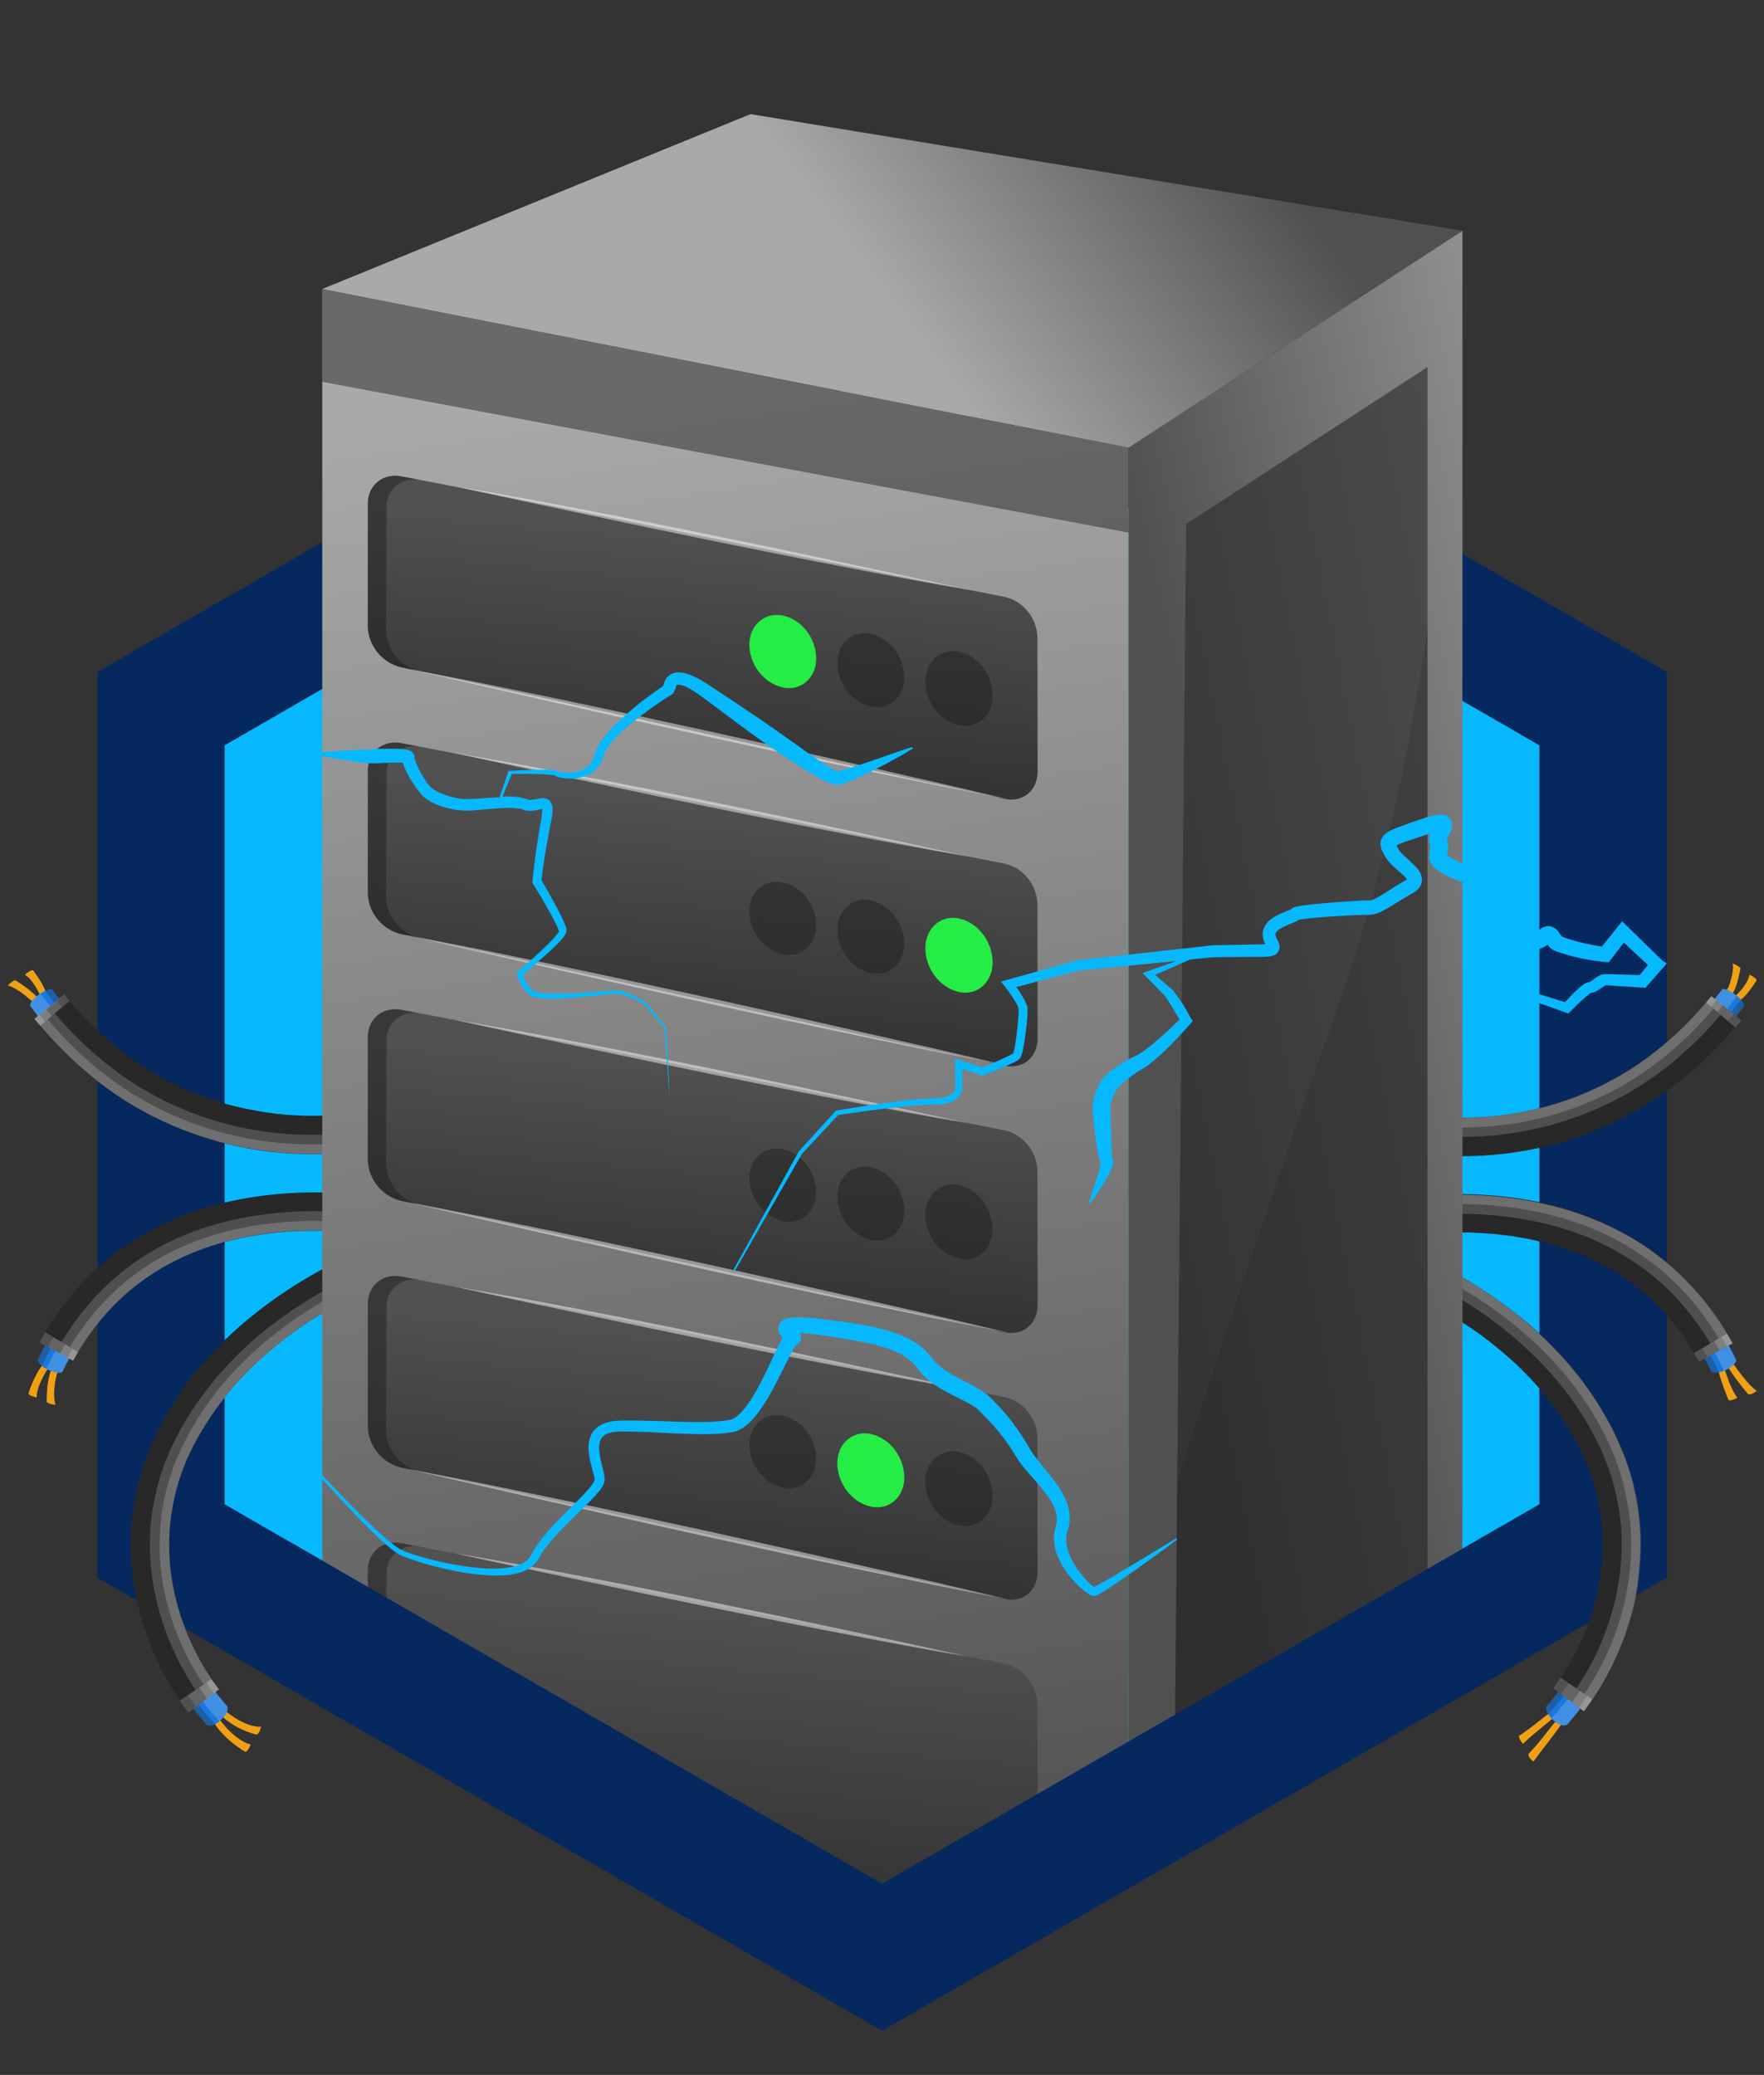 <?xml version="1.0" encoding="utf-8"?>
<!-- Generator: Adobe Illustrator 25.0.0, SVG Export Plug-In . SVG Version: 6.00 Build 0)  -->
<svg version="1.1" xmlns="http://www.w3.org/2000/svg" xmlns:xlink="http://www.w3.org/1999/xlink" x="0px" y="0px"
	 viewBox="0 0 928.9 1092.7" style="enable-background:new 0 0 928.9 1092.7;" xml:space="preserve">
<rect x="0" y="0" width="928.9" height="1092.7" fill="#333333" stroke="none"/>
<style type="text/css">
	.st0{fill:#06B9FF;}
	.st1{fill:#05285F;}
	.st2{fill:#EFA014;}
	.st3{fill:#1977DD;}
	.st4{fill:#282828;}
	.st5{fill:#7F7F7F;}
	.st6{opacity:0.18;}
	.st7{fill:#FFFFFF;}
	.st8{opacity:0.31;fill:#282828;}
	.st9{fill:url(#SVGID_1_);}
	.st10{fill:url(#SVGID_2_);}
	.st11{fill:url(#SVGID_3_);}
	.st12{opacity:0.45;fill:#1E1C1C;}
	.st13{fill:url(#SVGID_4_);}
	.st14{fill:#24ED46;}
	.st15{opacity:0.47;}
	.st16{fill:url(#SVGID_5_);}
	.st17{fill:url(#SVGID_6_);}
	.st18{fill:url(#SVGID_7_);}
	.st19{fill:url(#SVGID_8_);}
	.st20{fill:url(#SVGID_9_);}
	.st21{opacity:0.17;fill:#1E1C1C;}
</style>
<g id="Layer_1">
	<g id="Layer_4_1_">
		<polygon class="st0" points="476.2,161.9 84.8,367.1 84.8,792.9 467.2,1022.9 840.9,802.5 831.9,374.1 		"/>
		<g>
			<path class="st1" d="M464.5,1069.4L51.3,830.9v-477l413.2-238.6l413.2,238.5v477L464.5,1069.4z M118.3,792.2L464.5,992
				l346.1-199.8V392.5l-346-199.8L118.3,392.5V792.2z"/>
		</g>
	</g>
</g>
<g id="Layer_6">
	<g>
		<path class="st2" d="M18.1,528.4c0,0-0.5-0.5-1.3-1.2c-0.8-0.7-2-1.6-3.2-2.7c-2.6-2.1-6.1-4.5-9.5-5.5c3.2-3.3,4.1-2.7,4.1-2.7
			s2.5,1.5,5.3,3.6c1.4,1,2.8,2.1,4,3.2c1.2,1.1,2.3,2.2,2.8,3.2C19.4,526.5,18.1,528.4,18.1,528.4z"/>
		<path class="st2" d="M22,525.9c0,0-0.3-0.6-0.7-1.5c-0.5-0.9-1.2-2.2-1.9-3.6c-1.6-2.8-3.7-5.9-6.3-7.5c3.7-3.1,4.3-2.3,4.3-2.3
			s1.6,2.1,3.3,4.7c0.8,1.3,1.7,2.8,2.4,4.3c0.7,1.4,1.3,2.8,1.4,4C23.6,524,22,525.9,22,525.9z"/>
		<path class="st3" d="M20.4,523.8c0.3-0.2,0.6-0.4,0.9-0.6c0.8-0.6,1.7-1,2.4-1.4c1.9-0.9,3.4-1.2,3.8-0.6l2.7,3.4
			c0.9,1.1,1.7,2.3,2.7,3.4c0.4,0.5-0.6,1.9-2.2,3.3l-5.3,4.4c-1.6,1.3-3.3,2-3.7,1.5c-1-1.1-1.9-2.4-2.9-3.6l-2.8-3.7
			C15.2,528.9,17.2,526.2,20.4,523.8z"/>
		<path class="st4" d="M20,538.6l15.4-12.8c0.2,0.1,0.3,0.2,0.4,0.4c18.3,22.1,41.6,39.8,68.1,50.1c1.6,0.7,3.3,1.2,5,1.8
			c1.7,0.6,3.3,1.2,5,1.7l5.1,1.6l5.2,1.3c6.9,1.7,13.9,2.9,21,3.8c7.1,0.8,14.2,1.2,21.3,1.1c7.1-0.1,14.2-0.6,21.1-1.7
			c2.4-0.4,5.1,3.7,6.4,9.1c0.4,1.8,0.6,3.5,0.4,5.1c-0.3,3.2-1.7,5.5-3.6,5.8c-8.1,1.3-16,1.8-24,1.9c-8,0.1-15.9-0.3-23.9-1.2
			c-7.9-0.9-15.8-2.3-23.5-4.2l-5.8-1.5l-5.7-1.7c-1.9-0.5-3.8-1.2-5.7-1.9c-1.9-0.7-3.8-1.3-5.6-2.1l-5.6-2.3
			c-1.8-0.8-3.6-1.7-5.5-2.5c-3.7-1.6-7.1-3.6-10.7-5.4c-1.8-0.9-3.4-2-5.2-3c-1.7-1-3.5-2-5.1-3.1c-3.3-2.2-6.7-4.4-9.8-6.8
			c-12.8-9.5-24.4-20.6-34.5-32.8C20.2,538.9,20,538.8,20,538.6z"/>
		<path class="st5" d="M21.2,540.2c-1-1.2-2.1-2.4-3.1-3.7l15.7-12.7c0.9,1.2,1.8,2.2,2.8,3.3L21.2,540.2z"/>
		<g class="st6">
			<path class="st7" d="M21.2,540.2l7.7-6.5c9.9,11.8,21.2,22.4,33.6,31.4c1.5,1.2,3.2,2.2,4.7,3.3c1.6,1.1,3.2,2.2,4.8,3.2
				c3.3,1.9,6.6,4,10,5.7c6.7,3.7,13.8,6.7,21,9.5c14.4,5.3,29.6,8.7,44.9,10.1c7.7,0.7,15.4,0.9,23.1,0.6c7.7-0.3,15.4-1,22.9-2.6
				c1.3,5.4-0.3,10.4-3.2,10.9c-8,1.3-15.9,1.8-23.8,1.9c-7.9,0.1-15.8-0.3-23.7-1.2c-7.9-0.9-15.7-2.3-23.4-4.1
				c-7.7-1.8-15.3-4.3-22.7-7.1c-14.8-5.8-28.9-13.3-41.6-22.8C42.9,563.2,31.4,552.2,21.2,540.2z"/>
		</g>
		<g class="st6">
			<path class="st7" d="M21.2,540.2l3.9-3.3c10.1,12,21.6,22.9,34.4,32.2c1.6,1.2,3.2,2.3,4.9,3.4c1.6,1.1,3.3,2.2,4.9,3.3l5.1,3
				c0.9,0.5,1.7,1,2.6,1.5l2.6,1.4c1.7,0.9,3.5,1.9,5.2,2.7l5.4,2.5c1.8,0.9,3.6,1.6,5.4,2.3l2.7,1.1c0.9,0.4,1.8,0.7,2.8,1.1
				c14.8,5.5,30.3,9,46,10.5c7.8,0.7,15.7,1,23.6,0.7c3.9-0.2,7.9-0.4,11.8-0.8c4-0.4,7.8-0.9,11.9-1.8c-0.3,3.2-1.7,5.5-3.6,5.8
				c-8,1.3-15.9,1.8-23.8,1.9c-7.9,0.1-15.8-0.3-23.7-1.2c-7.9-0.9-15.7-2.3-23.4-4.1c-7.7-1.8-15.3-4.3-22.7-7.1
				c-14.8-5.8-28.9-13.3-41.6-22.8C42.9,563.2,31.4,552.2,21.2,540.2z"/>
		</g>
		<g class="st6">
			<path class="st7" d="M20.4,523.8c0.3-0.2,0.6-0.4,0.9-0.6l5.2,6.7l-6.5,5.2l-4-5.2C15.2,528.9,17.2,526.2,20.4,523.8z"/>
		</g>
		<path class="st8" d="M23.7,521.7c1.9-0.9,3.4-1.2,3.8-0.6l3.8,4.9l-2.6,2.1L23.7,521.7z"/>
		<path class="st8" d="M27.3,535.1c-1-1.2-2-2.3-2.9-3.5l9.6-7.7c0.9,1.2,1.8,2.2,2.8,3.3L27.3,535.1z"/>
		<path class="st8" d="M32.8,530.5c-1-1.1-2-2.2-2.8-3.4l3.9-3.2c0.9,1.2,1.8,2.2,2.8,3.3L32.8,530.5z"/>
		<g class="st6">
			<path class="st7" d="M20.8,534.4c0.9,1.3,2,2.4,3,3.6l-2.6,2.2c-1-1.2-2.1-2.4-3.1-3.7L20.8,534.4z"/>
		</g>
	</g>
	<g>
		<path class="st2" d="M30.8,720.9c0,0-0.2,0.7-0.6,1.9c-0.3,1.2-0.8,2.8-1.1,4.8c-0.3,1.9-0.6,4-0.6,6.2c0,2.1,0.2,4.2,0.7,6
			c-4.6-0.5-4.6-1.7-4.6-1.7s0-0.8,0-2.2c0.1-1.3,0.1-3.2,0.3-5.2c0.2-2,0.6-4.1,1-6c0.5-1.9,1.1-3.6,1.9-4.8
			C28.4,720.8,30.8,720.9,30.8,720.9z"/>
		<path class="st2" d="M26.8,718.5c0,0-0.5,0.6-1.2,1.7c-0.7,1.1-1.7,2.5-2.6,4.3c-0.9,1.8-1.9,3.7-2.6,5.7c-0.7,2-1.1,4-1.1,5.8
			c-4.7-1.1-4.3-2.2-4.3-2.2s0.3-0.8,0.7-2.1c0.5-1.3,1.1-3,2-4.9c0.9-1.8,1.8-3.8,2.9-5.5c1.1-1.7,2.3-3.2,3.4-4.2
			C24.3,718,26.8,718.5,26.8,718.5z"/>
		<path class="st3" d="M25.4,721.4c-0.3-0.2-0.7-0.3-1-0.5c-0.9-0.5-1.7-1-2.3-1.5c-1.6-1.3-2.5-2.7-2.1-3.6
			c0.8-1.7,1.8-3.4,2.6-5.1c0.9-1.7,1.8-3.4,2.8-5.1c0.4-0.7,2.2-0.4,4,0.6l6,3.5c1.8,1.1,3,2.4,2.6,3.1c-0.9,1.5-1.8,3-2.6,4.6
			c-0.8,1.6-1.7,3.1-2.4,4.7C32.4,723.5,29,723.1,25.4,721.4z"/>
		<path class="st4" d="M39.9,714l-17.3-10c0.1-0.2,0.2-0.5,0.3-0.7c1.2-2.2,2.6-4.3,3.9-6.4c1.3-2.1,2.8-4.2,4.2-6.2
			c3-4,6-8,9.4-11.8c3.3-3.8,6.9-7.4,10.6-10.8c3.8-3.4,7.6-6.7,11.7-9.6c16.3-12,35.1-20.2,54.4-24.9c19.3-4.7,39.1-6.2,58.6-5.5
			c9.7,0.4,19.4,1.3,29,2.7c9.6,1.4,19.1,3.3,28.6,5.8c3.4,0.9,5,6.1,3.3,11.4c-0.6,1.7-1.4,3.3-2.3,4.6c-1.8,2.6-4.1,4-6.2,3.5
			c-8.6-2.3-17.5-4-26.4-5.3c-8.9-1.3-17.9-2.1-26.9-2.5c-17.9-0.7-35.9,0.7-53,4.9c-17.1,4.2-33.3,11.3-47.3,21.6
			c-3.5,2.5-6.8,5.3-10,8.2c-3.1,3-6.3,6-9.1,9.3c-2.9,3.2-5.5,6.7-8.1,10.2c-1.2,1.8-2.5,3.6-3.7,5.4c-1.1,1.9-2.4,3.7-3.4,5.6
			C40.2,713.6,40.1,713.8,39.9,714z"/>
		<polygon class="st5" points="41.1,712 38.5,716.6 20.8,706.9 23.8,701.7 		"/>
		<g class="st6">
			<path class="st7" d="M41.1,712l-8.7-5.2c4.9-8.2,10.6-15.9,17-23c0.8-0.9,1.6-1.7,2.5-2.6c0.8-0.9,1.6-1.7,2.5-2.6
				c1.7-1.6,3.4-3.3,5.3-4.9c3.6-3.2,7.4-6.1,11.3-8.9c15.6-11.1,33.7-18.4,52.4-22.5c18.7-4.1,37.9-5.2,57-4.1
				c9.5,0.5,19,1.6,28.4,3.2c9.4,1.6,18.7,3.6,27.9,6.4c-1.7,5.3-5.4,8.9-8.4,8.1c-17.2-4.5-35.1-7.1-52.9-7.8
				c-17.8-0.7-35.6,0.6-52.6,4.7c-17,4.1-33.1,11-47.1,21.1C61.6,684,50,697.1,41.1,712z"/>
		</g>
		<g class="st6">
			<path class="st7" d="M41.1,712l-4.3-2.6c4.7-7.9,10.2-15.3,16.4-22.1c0.7-0.9,1.6-1.7,2.4-2.5c0.8-0.8,1.6-1.7,2.4-2.5
				c1.7-1.6,3.3-3.2,5-4.7c3.4-3.1,7.1-5.8,10.8-8.5c15-10.6,32.3-17.7,50.3-21.7c18-4,36.8-5.1,55.4-4.1c9.3,0.5,18.6,1.5,27.8,3.1
				c9.2,1.5,18.4,3.5,27.2,6.1c-1.8,2.6-4.1,4-6.2,3.5c-17.2-4.5-35.1-7.1-52.9-7.8c-17.8-0.7-35.6,0.6-52.6,4.7
				c-17,4.1-33.1,11-47.1,21.1C61.6,684,50,697.1,41.1,712z"/>
		</g>
		<g class="st6">
			<path class="st7" d="M25.4,721.4c-0.3-0.2-0.7-0.3-1-0.5c1.5-3.2,3.1-6.3,4.8-9.5l7.3,4c-1.2,2.2-2.4,4.4-3.4,6.7
				C32.4,723.5,29,723.1,25.4,721.4z"/>
		</g>
		<path class="st8" d="M22,719.4c-1.6-1.3-2.5-2.7-2.1-3.6c1.2-2.5,2.5-4.9,3.8-7.3l3,1.6C25.1,713.2,23.5,716.3,22,719.4z"/>
		<polygon class="st8" points="34.3,708 31.6,712.8 20.8,706.9 23.8,701.7 		"/>
		<polygon class="st8" points="28.1,704.3 25.2,709.3 20.8,706.9 23.8,701.7 		"/>
		<g class="st6">
			<polygon class="st7" points="35.5,715 38.2,710.3 41.1,712 38.5,716.6 			"/>
		</g>
	</g>
	<g>
		<path class="st2" d="M117.4,899.9c0,0,0.7,0.6,1.9,1.6c1.2,1,2.9,2.2,4.9,3.5c4,2.5,9.4,4.7,13.3,4.3c-0.6,2.3-1.2,3.3-1.7,3.8
			c-0.5,0.5-0.8,0.4-0.8,0.4s-0.9-0.3-2.4-0.7c-1.5-0.5-3.6-1.2-5.8-2.3c-4.4-2.1-9.3-5.5-11.3-8.3
			C116.6,902.2,117.4,899.9,117.4,899.9z"/>
		<path class="st2" d="M113.6,902.7c0,0,0.1,0.2,0.4,0.6c0.3,0.4,0.6,0.9,1.1,1.6c0.5,0.6,1.1,1.4,1.8,2.3c0.7,0.8,1.5,1.7,2.3,2.7
			c0.9,0.9,1.8,1.8,2.8,2.8c1,0.9,2.1,1.8,3.2,2.6c1.1,0.8,2.3,1.5,3.4,2.1c1.1,0.6,2.3,1,3.4,1.3c-0.9,2.3-1.6,3.2-2.2,3.6
			c-0.6,0.4-0.9,0.1-0.9,0.1s-0.2-0.1-0.7-0.4c-0.4-0.3-1.1-0.6-1.8-1.2c-0.7-0.5-1.6-1.1-2.6-1.8c-0.9-0.7-1.9-1.6-2.9-2.4
			c-4.1-3.5-8-8.3-9.4-11.7C112.3,904.9,113.6,902.7,113.6,902.7z"/>
		<path class="st3" d="M116.4,905.7c-0.3,0.3-0.5,0.5-0.8,0.7c-0.8,0.6-1.6,1.2-2.3,1.6c-1.9,1-3.7,1-4.6,0.1
			c-3.3-3.7-6.5-7.6-9.3-11.7c-0.6-0.8,0.3-2.5,2-3.7l5.7-3.9c1.7-1.2,3.5-1.5,4.1-0.8c2.6,3.6,5.4,7.1,8.3,10.4
			C120.7,899.6,119.3,902.9,116.4,905.7z"/>
		<path class="st4" d="M113,886.7l-16.3,11.6c-0.2-0.2-0.5-0.5-0.7-0.8c-3.7-5.3-7-10.8-10-16.4c-1.5-2.8-2.9-5.7-4.2-8.6
			c-1.2-2.9-2.5-5.9-3.6-8.9c-2.2-6-4.1-12.1-5.6-18.4l-0.6-2.3c-0.2-0.8-0.3-1.6-0.5-2.4c-0.3-1.6-0.6-3.2-0.9-4.7
			c-0.5-3.2-1-6.4-1.2-9.6c-0.4-3.2-0.4-6.4-0.6-9.7c0-1.6,0-3.2,0-4.9l0-2.4l0.1-2.4c0.2-6.5,1.2-12.9,2.4-19.3
			c0.7-3.2,1.3-6.3,2.3-9.4c0.5-1.6,0.9-3.1,1.4-4.7l1.6-4.6c0.3-0.8,0.5-1.5,0.8-2.3l0.9-2.2l1.8-4.5c0.7-1.5,1.4-2.9,2.1-4.4
			c0.7-1.4,1.4-2.9,2.1-4.3c5.9-11.2,13-21.9,21.2-31.5l3.1-3.6c1-1.2,2.1-2.3,3.2-3.5c2.1-2.3,4.4-4.5,6.6-6.8
			c4.5-4.4,9.2-8.6,14.1-12.5c9.7-7.9,20.1-15,30.8-21.2c10.8-6.2,22-11.6,33.8-16.1c4.2-1.6,9.3,1.5,10.9,6.9
			c0.5,1.8,0.7,3.5,0.5,5.1c-0.3,3.3-1.8,5.9-4.3,6.9c-10.6,4-20.9,9.1-30.8,14.7c-9.9,5.7-19.4,12.2-28.2,19.4
			c-17.6,14.3-32.6,31.8-42.9,51.6c-0.7,1.2-1.2,2.5-1.8,3.7c-0.6,1.2-1.2,2.5-1.8,3.7l-1.6,3.8l-0.8,1.9c-0.2,0.6-0.5,1.3-0.7,1.9
			l-1.3,3.9c-0.4,1.3-0.8,2.6-1.1,4c-0.8,2.6-1.3,5.3-1.9,8c-1,5.4-1.8,10.8-2,16.3l-0.1,2.1l0,2.1c0,1.4,0,2.7,0,4.1
			c0.1,2.8,0.2,5.5,0.5,8.2c2,22,10.3,43.5,22.9,61.7C112.7,886.2,112.9,886.4,113,886.7z"/>
		<path class="st5" d="M111.4,884.3c1.2,1.9,2.6,3.6,3.9,5.4l-16.1,12.2c-1.5-2.1-3.1-4.2-4.5-6.3L111.4,884.3z"/>
		<g class="st6">
			<path class="st7" d="M111.4,884.3l-8.4,5.7c-13.6-20.2-22.1-44-23.8-68.3c-0.4-6.1-0.3-12.2,0.1-18.3l0.5-4.5l0.3-2.3l0.4-2.3
				c0.3-1.5,0.5-3,0.8-4.5l1-4.5c0.3-1.5,0.7-3,1.1-4.4c0.4-1.5,0.8-2.9,1.3-4.4l1.5-4.3c0.3-0.7,0.5-1.4,0.8-2.2l0.9-2.1l1.7-4.2
				l2-4.1c1.2-2.8,2.8-5.4,4.2-8.1c6-10.6,13.2-20.5,21.3-29.6c4.1-4.5,8.3-8.9,12.8-13c4.5-4.1,9.1-8.1,14-11.7
				c9.7-7.4,20-14,30.7-19.7c5.4-2.9,10.8-5.6,16.4-8c5.6-2.4,11.2-4.7,17.1-6.6c1.5,5.3,0,10.6-3.8,12c-10.5,4-20.8,9-30.6,14.6
				c-9.8,5.7-19.2,12-28,19.2c-4.4,3.5-8.6,7.3-12.6,11.2l-3,3l-1.5,1.5l-1.4,1.5l-2.9,3.1l-2.7,3.2c-7.3,8.5-13.5,17.8-18.8,27.6
				l-1,1.8c-0.3,0.6-0.6,1.2-0.9,1.9l-1.8,3.7c-0.6,1.2-1.1,2.5-1.6,3.8c-0.5,1.3-1.1,2.5-1.5,3.8c-0.9,2.6-1.9,5.1-2.5,7.8
				c-0.4,1.3-0.8,2.6-1.1,3.9l-0.9,4c-0.1,0.7-0.3,1.3-0.4,2l-0.3,2c-0.2,1.3-0.5,2.7-0.7,4c-0.3,2.7-0.7,5.4-0.8,8.1
				c-0.4,5.4-0.2,10.9,0.1,16.4C91.2,844.5,99.1,866,111.4,884.3z"/>
		</g>
		<g class="st6">
			<path class="st7" d="M111.4,884.3l-4.2,2.8c-13.1-19.4-21.3-42.3-22.9-65.6c-0.4-5.8-0.3-11.7,0.1-17.5c0.1-1.5,0.3-2.9,0.5-4.3
				l0.2-2.2c0.1-0.7,0.2-1.4,0.3-2.2l0.7-4.3l1-4.3l0.5-2.1l0.6-2.1l1.2-4.2l1.4-4.1l0.7-2.1l0.8-2l1.7-4.1c0.6-1.3,1.2-2.6,1.9-4
				c1.2-2.7,2.7-5.2,4-7.8c0.7-1.3,1.5-2.6,2.2-3.8l2.3-3.8l2.4-3.7l1.2-1.8l1.3-1.8l2.6-3.6l2.7-3.5c1.8-2.3,3.8-4.5,5.7-6.8
				c7.9-8.8,16.6-16.9,26-24.1c9.4-7.3,19.4-13.7,29.8-19.4c5.2-2.8,10.5-5.5,16-7.9c5.4-2.4,11-4.6,16.5-6.4
				c-0.3,3.3-1.8,5.9-4.3,6.9c-10.5,4-20.8,9-30.6,14.6c-9.8,5.7-19.2,12-28,19.2c-4.4,3.5-8.6,7.3-12.6,11.2l-3,3l-1.5,1.5
				l-1.4,1.5l-2.9,3.1l-2.7,3.2c-7.3,8.5-13.5,17.8-18.8,27.6l-1,1.8c-0.3,0.6-0.6,1.2-0.9,1.9l-1.8,3.7c-0.6,1.2-1.1,2.5-1.6,3.8
				c-0.5,1.3-1.1,2.5-1.5,3.8c-0.9,2.6-1.9,5.1-2.5,7.8c-0.4,1.3-0.8,2.6-1.1,3.9l-0.9,4c-0.1,0.7-0.3,1.3-0.4,2l-0.3,2
				c-0.2,1.3-0.5,2.7-0.7,4c-0.3,2.7-0.7,5.4-0.8,8.1c-0.4,5.4-0.2,10.9,0.1,16.4C91.2,844.5,99.1,866,111.4,884.3z"/>
		</g>
		<g class="st6">
			<path class="st7" d="M116.4,905.7c-0.3,0.3-0.5,0.5-0.8,0.7c-3.2-3.2-6-6.7-8.8-10.3l6.6-5.1l2.9,3.7l3.1,3.6
				C120.7,899.6,119.3,902.9,116.4,905.7z"/>
		</g>
		<path class="st8" d="M113.3,908c-1.9,1-3.7,1-4.6,0.1l-3.5-4l-3.3-4.2l2.7-2.1C107.3,901.3,110.1,904.8,113.3,908z"/>
		<path class="st8" d="M104.9,888.7c1.3,2,2.7,3.9,4.1,5.8l-9.8,7.4c-1.5-2.1-3.1-4.2-4.5-6.3L104.9,888.7z"/>
		<path class="st8" d="M98.9,892.7c1.4,2.1,2.9,4.1,4.3,6.1l-4,3.1c-1.5-2.1-3.1-4.2-4.5-6.3L98.9,892.7z"/>
		<g class="st6">
			<path class="st7" d="M112.6,891.7c-1.3-1.8-2.7-3.6-4-5.6l2.8-1.9c1.2,1.9,2.6,3.6,3.9,5.4L112.6,891.7z"/>
		</g>
	</g>
	<g>
		<path class="st2" d="M908.7,522.8c0,0,0.3-0.5,0.7-1.5c0.2-0.5,0.5-1,0.8-1.6c0.3-0.6,0.5-1.4,0.8-2.1c1-3.1,1.9-7,1.4-10.2
			c4.3,1.7,4.1,2.7,4.1,2.7s-0.5,2.7-1.3,5.9c-0.4,1.6-1,3.3-1.6,4.8c-0.6,1.5-1.4,2.7-2.2,3.5C910.9,523.5,908.7,522.8,908.7,522.8
			z"/>
		<path class="st2" d="M912.2,525.9c0,0,0.5-0.4,1.3-1.1c0.8-0.7,1.9-1.7,2.9-2.9c2.1-2.4,4.3-5.7,4.9-8.6c4.3,2.2,3.7,3,3.7,3
			s-1.4,2.3-3.4,4.9c-1,1.3-2.1,2.7-3.3,3.9c-1.2,1.1-2.5,2.1-3.6,2.6C914.5,527,912.2,525.9,912.2,525.9z"/>
		<path class="st3" d="M913.8,523.8c0.3,0.2,0.6,0.4,0.9,0.7c0.8,0.6,1.5,1.3,2,1.9c1.4,1.5,2,2.9,1.6,3.5l-2.8,3.7
			c-1,1.2-1.8,2.5-2.9,3.6c-0.4,0.5-2.1-0.2-3.7-1.5l-5.3-4.4c-1.6-1.3-2.6-2.8-2.2-3.3c1-1.1,1.8-2.3,2.7-3.4l2.7-3.4
			C907.4,520.2,910.6,521.4,913.8,523.8z"/>
		<path class="st4" d="M899.7,526.5l15.4,12.8c-0.1,0.2-0.2,0.4-0.3,0.5c-10.2,12.2-21.8,23.4-34.7,33c-3.2,2.5-6.6,4.6-9.9,6.9
			c-1.6,1.2-3.4,2.1-5.1,3.2c-1.7,1-3.4,2.1-5.2,3c-3.6,1.9-7.1,3.8-10.8,5.5c-1.8,0.8-3.6,1.7-5.5,2.5l-5.6,2.3
			c-1.8,0.8-3.8,1.4-5.7,2.1c-1.9,0.7-3.8,1.4-5.7,1.9l-5.8,1.8l-5.8,1.5c-7.8,1.9-15.7,3.3-23.7,4.2c-8,0.9-16,1.3-24,1.2
			c-8-0.1-16-0.7-24.2-2c-2.9-0.5-4.6-5.4-3.3-10.9c0.4-1.8,1-3.4,1.7-4.8c1.4-2.8,3.1-4.5,4.8-4.3c6.9,1.1,14.1,1.6,21.2,1.7
			c7.2,0.1,14.3-0.3,21.5-1.1c7.1-0.8,14.2-2.1,21.1-3.8l5.2-1.3l5.1-1.6c1.7-0.5,3.4-1.1,5.1-1.7c1.7-0.6,3.4-1.1,5-1.9
			c26.7-10.3,50.1-28.2,68.6-50.4C899.4,526.8,899.5,526.7,899.7,526.5z"/>
		<path class="st5" d="M898.4,527.9c0.9-1.1,1.9-2.2,2.8-3.3l15.7,12.7c-0.9,1.3-2,2.5-3.1,3.7L898.4,527.9z"/>
		<g class="st6">
			<path class="st7" d="M898.4,527.9l7.7,6.5c-10,11.8-21.3,22.5-33.8,31.6c-1.5,1.2-3.2,2.2-4.8,3.3c-1.6,1.1-3.2,2.2-4.9,3.2
				c-3.3,1.9-6.6,4.1-10.1,5.8c-6.8,3.7-13.9,6.8-21.2,9.5c-14.5,5.3-29.8,8.8-45.2,10.2c-7.7,0.7-15.5,0.9-23.2,0.6
				c-7.7-0.3-15.5-1-23.1-2.6c1.3-5.4,4-9.4,6.5-9.1c6.8,1.1,14,1.6,21.1,1.7c7.1,0.1,14.2-0.3,21.3-1.1c7.1-0.8,14.1-2.1,21-3.7
				c6.9-1.6,13.7-3.9,20.3-6.3c13.2-5.2,25.8-11.9,37.2-20.4C878.7,548.8,889.1,538.9,898.4,527.9z"/>
		</g>
		<g class="st6">
			<path class="st7" d="M898.4,527.9l3.9,3.3c-9.7,11.5-20.7,21.9-32.8,30.7c-1.5,1.2-3.1,2.1-4.6,3.2c-1.6,1-3.1,2.1-4.7,3.1
				l-4.8,2.9c-0.8,0.5-1.6,1-2.4,1.4l-2.5,1.3c-1.7,0.9-3.3,1.8-5,2.6l-5.1,2.4c-1.7,0.8-3.4,1.5-5.2,2.2l-2.6,1.1
				c-0.9,0.4-1.7,0.7-2.6,1c-14,5.2-28.8,8.6-43.7,9.9c-7.5,0.7-15,0.9-22.5,0.7c-3.7-0.1-7.5-0.4-11.2-0.8
				c-3.7-0.4-7.4-0.9-10.9-1.6c1.4-2.8,3.1-4.5,4.8-4.3c6.8,1.1,14,1.6,21.1,1.7c7.1,0.1,14.2-0.3,21.3-1.1c7.1-0.8,14.1-2.1,21-3.7
				c6.9-1.6,13.7-3.9,20.3-6.3c13.2-5.2,25.8-11.9,37.2-20.4C878.7,548.8,889.1,538.9,898.4,527.9z"/>
		</g>
		<g class="st6">
			<path class="st7" d="M913.8,523.8c0.3,0.2,0.6,0.4,0.9,0.7l-5.2,6.8l-6.5-5.2l3.8-4.9C907.4,520.2,910.6,521.4,913.8,523.8z"/>
		</g>
		<path class="st8" d="M916.7,526.4c1.4,1.5,2,2.9,1.6,3.5l-4,5.2l-2.6-2.1L916.7,526.4z"/>
		<path class="st8" d="M904.4,533c1-1.1,2-2.3,2.9-3.5l9.6,7.7c-0.9,1.3-2,2.5-3.1,3.7L904.4,533z"/>
		<path class="st8" d="M909.9,537.7c1-1.2,2.1-2.3,3-3.6l3.9,3.2c-0.9,1.3-2,2.5-3.1,3.7L909.9,537.7z"/>
		<g class="st6">
			<path class="st7" d="M903.8,526.7c-0.9,1.2-1.9,2.3-2.8,3.4l-2.6-2.2c0.9-1.1,1.9-2.2,2.8-3.3L903.8,526.7z"/>
		</g>
	</g>
	<g>
		<path class="st2" d="M911.8,716.8c0,0,0.4,0.7,1.2,1.8c0.7,1.1,1.9,2.6,3.1,4.2c1.2,1.7,2.7,3.5,4.2,5.2c1.5,1.7,3.1,3.3,4.8,4.5
			c-3.8,2.7-4.6,1.7-4.6,1.7s-0.6-0.7-1.5-1.8c-0.9-1.1-2.1-2.6-3.3-4.2c-1.3-1.6-2.6-3.4-3.7-5.1c-1.2-1.7-2.1-3.3-2.5-4.6
			C910.2,718.6,911.8,716.8,911.8,716.8z"/>
		<path class="st2" d="M907.4,718.5c0,0,0.2,0.8,0.6,2c0.3,1.2,0.9,2.9,1.6,4.7c0.6,1.9,1.4,3.9,2.3,5.8c0.9,1.9,1.9,3.7,3,5.1
			c-4.3,2.2-4.7,1.1-4.7,1.1s-0.3-0.7-0.8-1.9c-0.5-1.2-1.1-2.9-1.8-4.7c-0.7-1.8-1.3-3.8-1.9-5.7c-0.6-1.9-1-3.6-1-5.1
			C905.5,720.1,907.4,718.5,907.4,718.5z"/>
		<path class="st3" d="M908.8,721.5c-0.3,0.2-0.7,0.3-1,0.4c-0.9,0.4-1.8,0.7-2.7,0.8c-2,0.4-3.6,0.3-4-0.5
			c-0.7-1.6-1.6-3.1-2.4-4.7c-0.8-1.6-1.7-3.1-2.6-4.6c-0.4-0.6,0.8-2,2.6-3.1l6-3.5c1.8-1.1,3.6-1.4,4-0.6c1,1.7,1.9,3.3,2.8,5.1
			c0.9,1.7,1.8,3.4,2.6,5.1C914.8,717.2,912.4,719.8,908.8,721.5z"/>
		<path class="st4" d="M910.6,704.5l-17.3,10c-0.2-0.2-0.3-0.4-0.4-0.6c-1-1.9-2.3-3.7-3.4-5.6c-1.2-1.8-2.4-3.6-3.6-5.4
			c-2.6-3.5-5.2-6.9-8.1-10.1c-2.8-3.3-5.9-6.3-9-9.2c-3.2-2.8-6.5-5.6-9.9-8.1c-13.8-10.2-29.9-17.3-46.9-21.4
			c-17-4.2-34.8-5.6-52.7-4.9c-8.9,0.3-17.9,1.2-26.7,2.5c-8.9,1.3-17.7,3.1-26.3,5.3c-3,0.8-6.7-2.8-8.4-8.1
			c-0.6-1.7-0.8-3.5-0.7-5.1c0.2-3.2,1.6-5.7,3.9-6.3c9.5-2.5,18.9-4.3,28.5-5.8c9.6-1.4,19.2-2.3,28.9-2.7
			c19.4-0.7,39.1,0.8,58.2,5.5c19.2,4.7,37.8,12.8,54,24.7c4.1,2.9,7.9,6.2,11.6,9.5c3.6,3.4,7.2,6.9,10.5,10.7
			c3.3,3.7,6.4,7.7,9.3,11.7c1.4,2.1,2.9,4.1,4.2,6.2c1.3,2.1,2.7,4.2,3.9,6.4C910.4,704.1,910.6,704.3,910.6,704.5z"/>
		<polygon class="st5" points="909.4,702.3 912.4,707.4 894.7,717.1 892.1,712.6 		"/>
		<g class="st6">
			<path class="st7" d="M909.4,702.3l-8.7,5.2c-4.9-8.1-10.5-15.8-16.9-22.8c-0.8-0.9-1.6-1.7-2.4-2.6c-0.8-0.8-1.6-1.7-2.5-2.5
				c-1.7-1.6-3.4-3.3-5.2-4.8c-3.5-3.2-7.3-6.1-11.2-8.8c-15.5-11-33.4-18.2-51.9-22.3c-18.5-4.1-37.7-5.2-56.7-4.1
				c-9.5,0.5-18.9,1.6-28.3,3.2c-9.4,1.6-18.7,3.6-27.8,6.3c-1.7-5.3-0.2-10.5,3.2-11.4c9.4-2.5,18.8-4.3,28.3-5.7
				c9.5-1.4,19.1-2.3,28.7-2.7c19.2-0.7,38.7,0.7,57.8,5.3c19,4.6,37.6,12.5,53.8,24.1c8,5.8,15.6,12.5,22.2,19.9
				C898.5,685.8,904.4,693.8,909.4,702.3z"/>
		</g>
		<g class="st6">
			<path class="st7" d="M909.4,702.3l-4.3,2.6c-5-8.4-10.8-16.3-17.4-23.6c-0.8-0.9-1.7-1.8-2.5-2.7c-0.9-0.9-1.7-1.8-2.6-2.6
				c-1.8-1.7-3.5-3.4-5.4-5c-3.6-3.3-7.6-6.3-11.5-9.1c-16.1-11.4-34.5-18.9-53.5-23.1c-19-4.3-38.5-5.4-57.8-4.3
				c-9.6,0.5-19.2,1.6-28.8,3.2c-9.5,1.6-18.9,3.6-28.3,6.4c0.2-3.2,1.6-5.7,3.9-6.3c9.4-2.5,18.8-4.3,28.3-5.7
				c9.5-1.4,19.1-2.3,28.7-2.7c19.2-0.7,38.7,0.7,57.8,5.3c19,4.6,37.6,12.5,53.8,24.1c8,5.8,15.6,12.5,22.2,19.9
				C898.5,685.8,904.4,693.8,909.4,702.3z"/>
		</g>
		<g class="st6">
			<path class="st7" d="M908.8,721.5c-0.3,0.2-0.7,0.3-1,0.4c-1.4-3.2-3.1-6.3-4.7-9.3l7.3-4c1.3,2.4,2.6,4.8,3.8,7.3
				C914.8,717.2,912.4,719.8,908.8,721.5z"/>
		</g>
		<path class="st8" d="M905.1,722.7c-2,0.4-3.6,0.3-4-0.5c-1.1-2.3-2.3-4.5-3.4-6.7l3-1.6C902.2,716.8,903.7,719.7,905.1,722.7z"/>
		<polygon class="st8" points="902.6,706.3 905.5,711.2 894.7,717.1 892.1,712.6 		"/>
		<polygon class="st8" points="896.4,710 899.1,714.7 894.7,717.1 892.1,712.6 		"/>
		<g class="st6">
			<polygon class="st7" points="909.4,709.1 906.5,704 909.4,702.3 912.4,707.4 			"/>
		</g>
	</g>
	<g>
		<path class="st2" d="M823.6,906.2c0,0-0.6,0.8-1.6,2.2c-1,1.4-2.4,3.3-4,5.4c-3.2,4.3-7.4,9.5-10.5,13.9c-1.9-1.5-2.5-2.5-2.6-3.2
			c-0.2-0.7,0.1-1,0.1-1s0.8-0.8,2.1-2.2c1.2-1.4,2.9-3.2,4.5-5.3c3.4-4.1,6.8-9,9.4-11.4C821.2,905.6,823.6,906.2,823.6,906.2z"/>
		<path class="st2" d="M820.5,902.6c0,0-3,2.5-6.9,5.7c-3.8,3.2-8.5,6.8-11.6,10.1c-1.6-1.8-2-3-2.1-3.6c-0.1-0.6,0.2-0.8,0.2-0.8
			s0.2-0.1,0.6-0.4c0.4-0.3,0.9-0.6,1.5-1c0.6-0.5,1.4-1,2.2-1.6c0.8-0.6,1.7-1.3,2.7-2c3.8-2.9,8-6.6,11.1-8.2
			C818.2,901.6,820.5,902.6,820.5,902.6z"/>
		<path class="st3" d="M817.7,905.7c-0.3-0.3-0.5-0.5-0.8-0.8c-0.7-0.8-1.2-1.5-1.7-2.3c-1.1-1.8-1.4-3.5-0.6-4.3
			c2.9-3.3,5.7-6.7,8.3-10.4c0.6-0.7,2.4-0.4,4.1,0.8l5.7,3.9c1.7,1.2,2.7,2.9,2,3.7c-2.9,4.1-6,7.9-9.3,11.7
			C824,909.5,820.6,908.5,817.7,905.7z"/>
		<path class="st4" d="M836.6,897.7L820.3,886c0.1-0.3,0.3-0.5,0.4-0.7c12.5-18,20.7-39.4,22.7-61.2c0.3-2.7,0.4-5.4,0.5-8.2
			c0-1.4,0-2.7,0-4.1l0-2l-0.1-2c-0.2-5.4-1-10.8-2-16.2c-0.6-2.6-1.1-5.3-1.9-7.9c-0.4-1.3-0.7-2.6-1.1-3.9l-1.3-3.9
			c-0.2-0.6-0.4-1.3-0.7-1.9l-0.8-1.9l-1.5-3.8c-0.6-1.2-1.2-2.5-1.8-3.7c-0.6-1.2-1.1-2.5-1.8-3.7c-10.3-19.7-25.1-37.1-42.7-51.3
			c-8.7-7.2-18.2-13.5-28-19.2c-9.9-5.6-20.2-10.6-30.7-14.7c-3.7-1.4-5.3-6.6-3.7-12c0.5-1.8,1.4-3.3,2.5-4.5
			c2.3-2.4,5.5-3.5,8.3-2.4c11.7,4.5,22.8,9.9,33.6,16c10.7,6.2,21,13.2,30.7,21.1c4.9,3.9,9.5,8.1,14,12.5c2.2,2.2,4.4,4.4,6.5,6.7
			c1.1,1.2,2.2,2.3,3.2,3.5l3.1,3.6c8.1,9.6,15.1,20.2,21,31.3c0.8,1.4,1.4,2.8,2.1,4.3c0.7,1.4,1.4,2.9,2,4.3l1.8,4.4l0.9,2.2
			c0.3,0.7,0.5,1.5,0.8,2.3l1.6,4.6c0.5,1.5,0.9,3.1,1.3,4.6c0.9,3.1,1.5,6.2,2.3,9.4c1.2,6.3,2.1,12.7,2.3,19.1l0.1,2.4l0,2.4
			c0,1.6,0,3.2,0,4.8c-0.2,3.2-0.2,6.4-0.6,9.6c-0.2,3.2-0.7,6.4-1.2,9.5c-0.3,1.6-0.6,3.1-0.9,4.7c-0.2,0.8-0.3,1.6-0.5,2.3
			l-0.5,2.3c-1.4,6.2-3.3,12.3-5.5,18.3c-1.1,3-2.3,5.9-3.6,8.8c-1.3,2.9-2.7,5.8-4.2,8.6c-3,5.6-6.2,11.1-9.9,16.3
			C837,897.2,836.8,897.4,836.6,897.7z"/>
		<path class="st5" d="M838.5,894.9c-1.4,2.1-3,4.2-4.5,6.3L818,889c1.3-1.8,2.6-3.5,3.8-5.4L838.5,894.9z"/>
		<g class="st6">
			<path class="st7" d="M838.5,894.9l-8.4-5.7c13.5-20,22-43.6,23.6-67.8c0.4-6,0.3-12.1-0.1-18.1l-0.5-4.5l-0.3-2.3l-0.4-2.2
				c-0.3-1.5-0.5-3-0.8-4.5l-1-4.4c-0.3-1.5-0.7-2.9-1.1-4.4c-0.4-1.5-0.8-2.9-1.3-4.4l-1.5-4.3c-0.3-0.7-0.5-1.4-0.8-2.1l-0.9-2.1
				l-1.7-4.2l-2-4.1c-1.2-2.8-2.8-5.4-4.2-8c-5.9-10.6-13.1-20.4-21.2-29.4c-4.1-4.5-8.3-8.8-12.8-12.9c-4.5-4.1-9.1-8-13.9-11.7
				c-9.6-7.4-19.9-13.9-30.5-19.7c-5.3-2.9-10.8-5.5-16.3-8c-5.5-2.4-11.2-4.7-16.9-6.5c1.6-5.4,6.6-8.5,10.8-6.9
				c11.6,4.4,22.7,9.8,33.4,15.9c10.7,6.2,20.9,13.1,30.5,20.9c4.8,3.9,9.4,8,13.9,12.3l3.3,3.3l1.6,1.7l1.6,1.7l3.2,3.4l3,3.5
				c8.1,9.5,15.1,19.9,21,31l1.1,2.1c0.4,0.7,0.7,1.4,1,2.1l2,4.3c0.7,1.4,1.2,2.9,1.9,4.4c0.6,1.5,1.2,2.9,1.8,4.4c1,3,2.2,6,3,9.1
				c0.4,1.5,0.9,3.1,1.3,4.6l1,4.7c0.2,0.8,0.4,1.6,0.5,2.3l0.4,2.4c0.3,1.6,0.5,3.1,0.8,4.7c0.3,3.2,0.8,6.3,0.9,9.5
				c0.5,6.4,0.3,12.7-0.2,19.1l-0.4,4.7c-0.2,1.6-0.4,3.1-0.6,4.7l-0.3,2.4l-0.4,2.3c-0.3,1.6-0.6,3.1-0.9,4.7
				c-1.3,6.2-3.2,12.3-5.2,18.2C851.3,873.1,845.7,884.5,838.5,894.9z"/>
		</g>
		<g class="st6">
			<path class="st7" d="M838.5,894.9l-4.2-2.8c14-20.7,22.7-45,24.4-70c0.4-6.3,0.4-12.5-0.1-18.8c-0.1-1.6-0.3-3.1-0.5-4.7
				l-0.3-2.3c-0.1-0.8-0.2-1.5-0.4-2.3l-0.8-4.6l-1-4.6l-0.5-2.3l-0.6-2.3l-1.3-4.5l-1.5-4.4L851,769l-0.9-2.2l-1.8-4.3
				c-0.6-1.4-1.3-2.8-2-4.3c-1.3-2.9-2.8-5.6-4.3-8.3c-0.7-1.4-1.5-2.7-2.3-4c-0.8-1.3-1.6-2.7-2.4-4l-2.6-3.9l-1.3-1.9l-1.4-1.9
				l-2.7-3.8l-2.9-3.7c-1.9-2.5-4-4.8-6-7.1c-8.3-9.2-17.4-17.7-27.2-25.2c-9.8-7.6-20.2-14.2-31-20.1c-5.4-2.9-11-5.7-16.6-8.2
				c-5.7-2.5-11.3-4.8-17.3-6.8c2.3-2.4,5.5-3.5,8.3-2.4c11.6,4.4,22.7,9.8,33.4,15.9c10.7,6.2,20.9,13.1,30.5,20.9
				c4.8,3.9,9.4,8,13.9,12.3l3.3,3.3l1.6,1.7l1.6,1.7l3.2,3.4l3,3.5c8.1,9.5,15.1,19.9,21,31l1.1,2.1c0.4,0.7,0.7,1.4,1,2.1l2,4.3
				c0.7,1.4,1.2,2.9,1.9,4.4c0.6,1.5,1.2,2.9,1.8,4.4c1,3,2.2,6,3,9.1c0.4,1.5,0.9,3.1,1.3,4.6l1,4.7c0.2,0.8,0.4,1.6,0.5,2.3
				l0.4,2.4c0.3,1.6,0.5,3.1,0.8,4.7c0.3,3.2,0.8,6.3,0.9,9.5c0.5,6.4,0.3,12.7-0.2,19.1l-0.4,4.7c-0.2,1.6-0.4,3.1-0.6,4.7
				l-0.3,2.4l-0.4,2.3c-0.3,1.6-0.6,3.1-0.9,4.7c-1.3,6.2-3.2,12.3-5.2,18.2C851.3,873.1,845.7,884.5,838.5,894.9z"/>
		</g>
		<g class="st6">
			<path class="st7" d="M817.7,905.7c-0.3-0.3-0.5-0.5-0.8-0.8c3.1-3.2,5.9-6.6,8.6-10.1l6.6,5.1l-3.3,4.2l-3.5,4
				C824,909.5,820.6,908.5,817.7,905.7z"/>
		</g>
		<path class="st8" d="M815.3,902.6c-1.1-1.8-1.4-3.5-0.6-4.3l3.1-3.6l2.9-3.7l2.7,2.1C820.8,896.4,818.2,899.6,815.3,902.6z"/>
		<path class="st8" d="M832,890.5c-1.3,2-2.8,4-4.2,5.9L818,889c1.3-1.8,2.6-3.5,3.8-5.4L832,890.5z"/>
		<path class="st8" d="M826,886.5c-1.2,1.9-2.7,3.7-4,5.6l-4-3.1c1.3-1.8,2.6-3.5,3.8-5.4L826,886.5z"/>
		<g class="st6">
			<path class="st7" d="M831.4,899.2c1.5-2,3-4,4.4-6.1l2.8,1.9c-1.4,2.1-3,4.2-4.5,6.3L831.4,899.2z"/>
		</g>
	</g>
</g>
<g id="Layer_3">
	<linearGradient id="SVGID_1_" gradientUnits="userSpaceOnUse" x1="333.645" y1="204.294" x2="451.174" y2="1007.941">
		<stop  offset="0" style="stop-color:#A9A9A9"/>
		<stop  offset="1" style="stop-color:#505050"/>
	</linearGradient>
	<polygon class="st9" points="594.3,235.8 594.3,935.7 471.5,1007.7 169.7,834.1 169.7,152.2 	"/>
	<linearGradient id="SVGID_2_" gradientUnits="userSpaceOnUse" x1="936.542" y1="467.424" x2="659.13" y2="534.13">
		<stop  offset="0" style="stop-color:#A9A9A9"/>
		<stop  offset="1" style="stop-color:#505050"/>
	</linearGradient>
	<polygon class="st10" points="594.3,235.8 770.1,121.5 770.1,823.5 594.3,935.7 	"/>
	<linearGradient id="SVGID_3_" gradientUnits="userSpaceOnUse" x1="457.431" y1="146.162" x2="622.607" y2="22.28">
		<stop  offset="0" style="stop-color:#A9A9A9"/>
		<stop  offset="1" style="stop-color:#505050"/>
	</linearGradient>
	<polygon class="st11" points="169.7,152.2 395.2,60.1 770.1,121.5 594.3,235.8 	"/>
	<polygon class="st12" points="594.3,235.8 594.3,280.5 169.7,201.1 169.7,152.2 	"/>
</g>
<g id="Layer_4">
	<g>
		<g>
			<linearGradient id="SVGID_4_" gradientUnits="userSpaceOnUse" x1="374.98" y1="280.134" x2="364.095" y2="402.976">
				<stop  offset="0" style="stop-color:#515151"/>
				<stop  offset="1" style="stop-color:#343434"/>
			</linearGradient>
			<path class="st13" d="M546.3,335.8c0,23.5,0.1,46.9,0.1,70.4c0,10.3-7.9,16.6-17.6,14.5c-106-22.7-211.7-46.7-317.7-69.3
				c-9.8-2.4-17.1-11.2-17.4-21.3c0-21.6,0-43.3,0-64.9c0-9.8,8-16.2,17.8-14.3c106,20.1,211.4,42.8,317.3,63.4
				C538.9,316.4,546.1,325.6,546.3,335.8z"/>
			<path class="st12" d="M220.7,353.4c-3.8-0.8-5.7-1.2-9.6-2c-9.8-2.4-17.1-11.2-17.4-21.3c0-21.6,0-43.3,0-64.9
				c0-9.8,8-16.2,17.8-14.3c3.9,0.7,5.9,1.1,9.8,1.9c-9.8-1.9-17.8,4.5-17.8,14.3c-0.1,21.7-0.1,43.4-0.2,65.1
				C203.6,342.2,210.9,351,220.7,353.4z"/>
			<path class="st12" d="M522.7,366.2c0.1,10.6-8.2,17.9-17.8,15.7c-10.3-2.4-17.6-12.5-17.6-23c-0.1-10.5,8.2-17.8,17.7-15.7
				C515.4,345.5,522.6,355.7,522.7,366.2z"/>
			<path class="st12" d="M476.2,356.6c0.1,10.5-8.2,17.6-17.8,15.4c-10.2-2.4-17.4-12.4-17.5-22.8c0-10.4,8.2-17.5,17.7-15.4
				C468.9,336.1,476.1,346.2,476.2,356.6z"/>
			<path class="st14" d="M429.8,346.8c0,10.4-8.3,17.4-17.8,15.2c-10.1-2.4-17.4-12.3-17.4-22.6c0-10.3,8.3-17.3,17.8-15.2
				C422.6,326.5,429.8,336.5,429.8,346.8z"/>
			<g class="st15">
				<path class="st7" d="M215.3,352.3c13.2,2.5,26.3,5.1,39.4,7.7c13.1,2.7,26.3,5.4,39.4,8.1c26.3,5.5,52.5,11.2,78.8,16.9
					c26.3,5.8,52.7,11.7,79,17.7c13.2,3,26.4,6,39.7,9c13.3,3.1,26.6,6.2,39.8,9.3c-13.3-2.5-26.6-5.2-39.9-7.8
					c-13.2-2.7-26.5-5.5-39.7-8.2c-26.4-5.5-52.7-11.2-79-17c-26.3-5.8-52.5-11.7-78.8-17.6c-13.1-3-26.2-6-39.4-9
					C241.5,358.4,228.4,355.4,215.3,352.3z"/>
			</g>
			<g class="st15">
				<path class="st7" d="M239.4,256.1c11.4,1.9,22.9,3.9,34.3,6c11.4,2.1,22.7,4.2,34,6.4c22.6,4.3,45.1,8.8,67.6,13.4
					c22.5,4.6,44.9,9.3,67.3,14.1c11.2,2.4,22.5,4.8,33.7,7.2c11.3,2.5,22.6,4.9,33.8,7.4c-11.3-1.9-22.6-3.9-33.8-6
					c-11.2-2.1-22.5-4.2-33.7-6.4c-22.5-4.3-44.9-8.8-67.4-13.4c-22.5-4.6-45.1-9.3-67.6-14.1c-11.3-2.4-22.7-4.8-34-7.2
					C262.3,261.1,250.8,258.6,239.4,256.1z"/>
			</g>
		</g>
	</g>
	<g>
		<g>
			<linearGradient id="SVGID_5_" gradientUnits="userSpaceOnUse" x1="374.98" y1="420.605" x2="364.095" y2="543.447">
				<stop  offset="0" style="stop-color:#515151"/>
				<stop  offset="1" style="stop-color:#343434"/>
			</linearGradient>
			<path class="st16" d="M546.3,476.3c0,23.5,0.1,46.9,0.1,70.4c0,10.3-7.9,16.6-17.6,14.5c-106-22.7-211.7-46.7-317.7-69.3
				c-9.8-2.4-17.1-11.2-17.4-21.3c0-21.6,0-43.3,0-64.9c0-9.8,8-16.2,17.8-14.3c106,20.1,211.4,42.8,317.3,63.4
				C538.9,456.9,546.1,466,546.3,476.3z"/>
			<path class="st12" d="M220.7,493.9c-3.8-0.8-5.7-1.2-9.6-2c-9.8-2.4-17.1-11.2-17.4-21.3c0-21.6,0-43.3,0-64.9
				c0-9.8,8-16.2,17.8-14.3c3.9,0.7,5.9,1.1,9.8,1.9c-9.8-1.9-17.8,4.5-17.8,14.3c-0.1,21.7-0.1,43.4-0.2,65.1
				C203.6,482.6,210.9,491.5,220.7,493.9z"/>
			<path class="st14" d="M522.7,506.7c0.1,10.6-8.2,17.9-17.8,15.7c-10.3-2.4-17.6-12.5-17.6-23c-0.1-10.5,8.2-17.8,17.7-15.7
				C515.4,486,522.6,496.2,522.7,506.7z"/>
			<path class="st12" d="M476.2,497c0.1,10.5-8.2,17.6-17.8,15.4c-10.2-2.4-17.4-12.4-17.5-22.8c0-10.4,8.2-17.5,17.7-15.4
				C468.9,476.5,476.1,486.7,476.2,497z"/>
			<path class="st12" d="M429.8,487.3c0,10.4-8.3,17.4-17.8,15.2c-10.1-2.4-17.4-12.3-17.4-22.6c0-10.3,8.3-17.3,17.8-15.2
				C422.6,467,429.8,477,429.8,487.3z"/>
			<g class="st15">
				<path class="st7" d="M215.3,492.7c13.2,2.5,26.3,5.1,39.4,7.7c13.1,2.7,26.3,5.4,39.4,8.1c26.3,5.5,52.5,11.2,78.8,16.9
					c26.3,5.8,52.7,11.7,79,17.7c13.2,3,26.4,6,39.7,9c13.3,3.1,26.6,6.2,39.8,9.3c-13.3-2.5-26.6-5.2-39.9-7.8
					c-13.2-2.7-26.5-5.5-39.7-8.2c-26.4-5.5-52.7-11.2-79-17c-26.3-5.8-52.5-11.7-78.8-17.6c-13.1-3-26.2-6-39.4-9
					C241.5,498.9,228.4,495.8,215.3,492.7z"/>
			</g>
			<g class="st15">
				<path class="st7" d="M239.4,396.6c11.4,1.9,22.9,3.9,34.3,6c11.4,2.1,22.7,4.2,34,6.4c22.6,4.3,45.1,8.8,67.6,13.4
					c22.5,4.6,44.9,9.3,67.3,14.1c11.2,2.4,22.5,4.8,33.7,7.2c11.3,2.5,22.6,4.9,33.8,7.4c-11.3-1.9-22.6-3.9-33.8-6
					c-11.2-2.1-22.5-4.2-33.7-6.4c-22.5-4.3-44.9-8.8-67.4-13.4c-22.5-4.6-45.1-9.3-67.6-14.1c-11.3-2.4-22.7-4.8-34-7.2
					C262.3,401.6,250.8,399.1,239.4,396.6z"/>
			</g>
		</g>
	</g>
	<g>
		<g>
			<linearGradient id="SVGID_6_" gradientUnits="userSpaceOnUse" x1="374.98" y1="561.075" x2="364.095" y2="683.918">
				<stop  offset="0" style="stop-color:#515151"/>
				<stop  offset="1" style="stop-color:#343434"/>
			</linearGradient>
			<path class="st17" d="M546.3,616.7c0,23.5,0.1,46.9,0.1,70.4c0,10.3-7.9,16.6-17.6,14.5c-106-22.7-211.7-46.7-317.7-69.3
				c-9.8-2.4-17.1-11.2-17.4-21.3c0-21.6,0-43.3,0-64.9c0-9.8,8-16.2,17.8-14.3c106,20.1,211.4,42.8,317.3,63.4
				C538.9,597.4,546.1,606.5,546.3,616.7z"/>
			<path class="st12" d="M220.7,634.4c-3.8-0.8-5.7-1.2-9.6-2c-9.8-2.4-17.1-11.2-17.4-21.3c0-21.6,0-43.3,0-64.9
				c0-9.8,8-16.2,17.8-14.3c3.9,0.7,5.9,1.1,9.8,1.9c-9.8-1.9-17.8,4.5-17.8,14.3c-0.1,21.7-0.1,43.4-0.2,65.1
				C203.6,623.1,210.9,632,220.7,634.4z"/>
			<path class="st12" d="M522.7,647.1c0.1,10.6-8.2,17.9-17.8,15.7c-10.3-2.4-17.6-12.5-17.6-23c-0.1-10.5,8.2-17.8,17.7-15.7
				C515.4,626.5,522.6,636.7,522.7,647.1z"/>
			<path class="st12" d="M476.2,637.5c0.1,10.5-8.2,17.6-17.8,15.4c-10.2-2.4-17.4-12.4-17.5-22.8c0-10.4,8.2-17.5,17.7-15.4
				C468.9,617,476.1,627.1,476.2,637.5z"/>
			<path class="st12" d="M429.8,627.8c0,10.4-8.3,17.4-17.8,15.2c-10.1-2.4-17.4-12.3-17.4-22.6c0-10.3,8.3-17.3,17.8-15.2
				C422.6,607.5,429.8,617.5,429.8,627.8z"/>
			<g class="st15">
				<path class="st7" d="M215.3,633.2c13.2,2.5,26.3,5.1,39.4,7.7c13.1,2.7,26.3,5.4,39.4,8.1c26.3,5.5,52.5,11.2,78.8,16.9
					c26.3,5.8,52.7,11.7,79,17.7c13.2,3,26.4,6,39.7,9c13.3,3.1,26.6,6.2,39.8,9.3c-13.3-2.5-26.6-5.2-39.9-7.8
					c-13.2-2.7-26.5-5.5-39.7-8.2c-26.4-5.5-52.7-11.2-79-17c-26.3-5.8-52.5-11.7-78.8-17.6c-13.1-3-26.2-6-39.4-9
					C241.5,639.3,228.4,636.3,215.3,633.2z"/>
			</g>
			<g class="st15">
				<path class="st7" d="M239.4,537.1c11.4,1.9,22.9,3.9,34.3,6c11.4,2.1,22.7,4.2,34,6.4c22.6,4.3,45.1,8.8,67.6,13.4
					c22.5,4.6,44.9,9.3,67.3,14.1c11.2,2.4,22.5,4.8,33.7,7.2c11.3,2.5,22.6,4.9,33.8,7.4c-11.3-1.9-22.6-3.9-33.8-6
					c-11.2-2.1-22.5-4.2-33.7-6.4c-22.5-4.3-44.9-8.8-67.4-13.4c-22.5-4.6-45.1-9.3-67.6-14.1c-11.3-2.4-22.7-4.8-34-7.2
					C262.3,542,250.8,539.6,239.4,537.1z"/>
			</g>
		</g>
	</g>
	<g>
		<g>
			<linearGradient id="SVGID_7_" gradientUnits="userSpaceOnUse" x1="374.98" y1="701.546" x2="364.095" y2="824.388">
				<stop  offset="0" style="stop-color:#515151"/>
				<stop  offset="1" style="stop-color:#343434"/>
			</linearGradient>
			<path class="st18" d="M546.3,757.2c0,23.5,0.1,46.9,0.1,70.4c0,10.3-7.9,16.6-17.6,14.5c-106-22.7-211.7-46.7-317.7-69.3
				c-9.8-2.4-17.1-11.2-17.4-21.3c0-21.6,0-43.3,0-64.9c0-9.8,8-16.2,17.8-14.3c106,20.1,211.4,42.8,317.3,63.4
				C538.9,737.8,546.1,747,546.3,757.2z"/>
			<path class="st12" d="M220.7,774.8c-3.8-0.8-5.7-1.2-9.6-2c-9.8-2.4-17.1-11.2-17.4-21.3c0-21.6,0-43.3,0-64.9
				c0-9.8,8-16.2,17.8-14.3c3.9,0.7,5.9,1.1,9.8,1.9c-9.8-1.9-17.8,4.5-17.8,14.3c-0.1,21.7-0.1,43.4-0.2,65.1
				C203.6,763.6,210.9,772.5,220.7,774.8z"/>
			<path class="st12" d="M522.7,787.6c0.1,10.6-8.2,17.9-17.8,15.7c-10.3-2.4-17.6-12.5-17.6-23c-0.1-10.5,8.2-17.8,17.7-15.7
				C515.4,766.9,522.6,777.2,522.7,787.6z"/>
			<path class="st14" d="M476.2,778c0.1,10.5-8.2,17.6-17.8,15.4c-10.2-2.4-17.4-12.4-17.5-22.8c0-10.4,8.2-17.5,17.7-15.4
				C468.9,757.5,476.1,767.6,476.2,778z"/>
			<path class="st12" d="M429.8,768.2c0,10.4-8.3,17.4-17.8,15.2c-10.1-2.4-17.4-12.3-17.4-22.6c0-10.3,8.3-17.3,17.8-15.2
				C422.6,747.9,429.8,757.9,429.8,768.2z"/>
			<g class="st15">
				<path class="st7" d="M215.3,773.7c13.2,2.5,26.3,5.1,39.4,7.7c13.1,2.7,26.3,5.4,39.4,8.1c26.3,5.5,52.5,11.2,78.8,16.9
					c26.3,5.8,52.7,11.7,79,17.7c13.2,3,26.4,6,39.7,9c13.3,3.1,26.6,6.2,39.8,9.3c-13.3-2.5-26.6-5.2-39.9-7.8
					c-13.2-2.7-26.5-5.5-39.7-8.2c-26.4-5.5-52.7-11.2-79-17c-26.3-5.8-52.5-11.7-78.8-17.6c-13.1-3-26.2-6-39.4-9
					C241.5,779.8,228.4,776.8,215.3,773.7z"/>
			</g>
			<g class="st15">
				<path class="st7" d="M239.4,677.6c11.4,1.9,22.9,3.9,34.3,6c11.4,2.1,22.7,4.2,34,6.4c22.6,4.3,45.1,8.8,67.6,13.4
					c22.5,4.6,44.9,9.3,67.3,14.1c11.2,2.4,22.5,4.8,33.7,7.2c11.3,2.5,22.6,4.9,33.8,7.4c-11.3-1.9-22.6-3.9-33.8-6
					c-11.2-2.1-22.5-4.2-33.7-6.4c-22.5-4.3-44.9-8.8-67.4-13.4c-22.5-4.6-45.1-9.3-67.6-14.1c-11.3-2.4-22.7-4.8-34-7.2
					C262.3,682.5,250.8,680.1,239.4,677.6z"/>
			</g>
		</g>
	</g>
	<g>
		<g>
			<linearGradient id="SVGID_8_" gradientUnits="userSpaceOnUse" x1="374.667" y1="845.156" x2="361.473" y2="994.063">
				<stop  offset="0" style="stop-color:#515151"/>
				<stop  offset="1" style="stop-color:#343434"/>
			</linearGradient>
			<path class="st19" d="M546.3,897.7c-0.2-10.3-7.4-19.4-17.5-21.6c-105.9-20.6-211.3-43.2-317.3-63.4c-9.8-1.9-17.8,4.6-17.8,14.3
				v22.6c8.8,2.9,16.4,8.6,23.6,14.2c9.7,7.6,19.3,14.2,30.1,20.2c22.1,12.2,43.7,25.5,65.8,37.8c11.1,6.1,22.5,11.7,33.5,18
				c10.6,6.1,20.9,12.8,31.1,19.5c10.3,6.7,20.6,13.4,31.4,19.1c9.2,4.9,18.7,9,28.2,13.4c9.3,4.3,18.6,8.9,27.3,14.3
				c2.2,0.5,4.4,1,6.7,1.5c9.7,2.1,74.9-29.3,74.9-39.7C546.4,944.6,546.3,921.1,546.3,897.7z"/>
			<path class="st12" d="M203.4,853.3c0-8.1,0-16.3,0.1-24.4c0-9.8,8-16.2,17.8-14.3c-3.9-0.7-5.9-1.1-9.8-1.9
				c-9.8-1.9-17.8,4.6-17.8,14.3v20.7C197.2,849.1,200.3,851.2,203.4,853.3z"/>
			<g class="st15">
				<path class="st7" d="M239.4,818c11.4,1.9,22.9,3.9,34.3,6c11.4,2.1,22.7,4.2,34,6.4c22.6,4.3,45.1,8.8,67.6,13.4
					c22.5,4.6,44.9,9.3,67.3,14.1c11.2,2.4,22.5,4.8,33.7,7.2c11.3,2.5,22.6,4.9,33.8,7.4c-11.3-1.9-22.6-3.9-33.8-6
					c-11.2-2.1-22.5-4.2-33.7-6.4c-22.5-4.3-44.9-8.8-67.4-13.4c-22.5-4.6-45.1-9.3-67.6-14.1c-11.3-2.4-22.7-4.8-34-7.2
					C262.3,823,250.8,820.5,239.4,818z"/>
			</g>
		</g>
	</g>
	<linearGradient id="SVGID_9_" gradientUnits="userSpaceOnUse" x1="873.188" y1="518.329" x2="595.641" y2="574.066">
		<stop  offset="0" style="stop-color:#515151"/>
		<stop  offset="1" style="stop-color:#343434"/>
	</linearGradient>
	<polygon class="st20" points="751.7,193.3 751.7,839.8 618.7,918.9 619.9,780.2 624.6,276 	"/>
	<path class="st21" d="M751.7,331.4v508.4l-133.1,79.1l1.3-138.7c24.4-74.9,55.4-168.3,84.1-248.8
		C728.4,463.3,743,391.9,751.7,331.4z"/>
</g>
<g id="Layer_5">
	<g>
		<g>
			<path class="st1" d="M790,816.4c-0.7-3.7-1.3-7.5-1.8-11.2L464.5,992L152.6,812c-4.1,23.3-8.8,46.4-13.5,69.6l325.4,187.8
				l324.3-187.2c-0.1-4.1-0.1-8.2,0.3-12.3c0.9-9,2.4-17.9,2.9-26.9C792.5,833.9,791.6,825.3,790,816.4z"/>
		</g>
	</g>
</g>
<g id="Layer_7">
	<g>
		<path class="st0" d="M875.2,505.7l-17.9-17.5l-3.1-3l-2.7,3.4l-8,9.9c-6-0.9-11.9-2.2-17.5-4c-0.8-0.3-1.6-0.5-2.3-0.8
			c-0.6-0.2-1.1-0.5-1.5-0.7l-0.4-0.7c-0.3-0.4-0.6-0.9-1-1.5c-0.3-0.3-0.5-0.6-0.8-0.9c-0.2-0.2-0.3-0.3-0.5-0.5
			c-0.2-0.2-0.4-0.3-0.7-0.5c-0.2-0.1-0.5-0.3-0.8-0.5c-0.3-0.1-0.6-0.3-1-0.4c-0.4-0.1-0.8-0.2-1.1-0.2c-0.4,0-0.8,0-1.2,0
			c-0.4,0-0.7,0.1-1.1,0.2c-0.3,0.1-0.7,0.2-1,0.3c-0.2,0.1-0.5,0.3-0.7,0.4c-0.2,0.1-0.5,0.3-0.6,0.4l-0.5,0.4l-0.2,0.2l-0.1,0.1
			c0,0,0,0,0,0c0,0,0,0,0,0l-0.1,0.1c-0.1,0.1-0.4,0.3-0.7,0.4c-1.2,0.6-2.7,1.3-4.2,1.8c-3.1,1.1-6.3,2.1-9.4,2.7
			c-0.8,0.1-1.5,0.3-2.2,0.4c-0.4,0.1-0.8,0.1-1.2,0.1c-0.2-0.1-0.4-0.3-0.6-0.4c-1.1-0.8-2.2-1.3-3-1.7c-0.4-0.2-0.8-0.3-1.1-0.5
			c-0.1-0.8-0.2-1.3-0.3-1.8c-0.1-0.7-0.1-1.2-0.1-1.6c0.1-0.9,0.3-1.5,0.9-2.2l0.3-0.3c0.1-0.1,0.1-0.2,0.3-0.3l0.9-0.9l1.9-1.9
			c1.3-1.3,2.6-2.5,3.9-4.2c0.3-0.4,0.7-0.9,1.1-1.4c0.4-0.5,0.8-1.2,1.1-2.2c0.1-0.3,0.2-0.6,0.3-0.9c0.1-0.3,0.1-0.8,0.2-1.1
			c0-0.4,0-0.8-0.1-1.2c0-0.2-0.1-0.4-0.1-0.6c0-0.2-0.1-0.3-0.1-0.4c-0.1-0.3-0.2-0.5-0.3-0.7c-0.1-0.2-0.2-0.4-0.3-0.6l-0.3-0.5
			l-0.3-0.4c-0.7-1.1-1.4-2-2.1-2.8c-0.7-0.8-1.5-1.5-2.3-2.2c-1.6-1.4-3.3-2.6-5.3-3.6c-0.5-0.3-1-0.5-1.5-0.7
			c-0.5-0.2-1.1-0.4-1.6-0.6l-2.4-0.8c-1.6-0.6-3.2-1.1-4.9-1.7l-4.8-1.8l-0.3-0.1l-0.4-0.1l-0.6-0.2l-1.1-0.4
			c-0.8-0.3-1.5-0.6-2.2-0.9c-1.5-0.7-2.9-1.4-4-2.1c-0.6-0.4-1.1-0.8-1.4-1.1c0,0,0,0-0.1-0.1c0-0.3,0-0.5,0.1-0.8
			c0-0.3,0.1-0.6,0.2-1c0.1-0.4,0.2-1.1,0.3-1.8c0.1-0.8,0-1.6-0.1-2.3c0-0.4-0.1-0.7-0.2-1c-0.1-0.3-0.1-0.6-0.2-0.9
			c-0.1-0.3-0.1-0.5-0.2-0.7c0.1-0.3,0.3-0.7,0.5-1.1c0.3-0.7,0.8-1.4,1.2-2.4c0.2-0.5,0.5-1,0.8-1.9c0.1-0.2,0.1-0.5,0.2-0.7
			c0.1-0.2,0.1-0.6,0.1-1c0-0.2,0-0.3,0-0.6c0-0.3-0.1-0.5-0.1-0.8l-0.1-0.4c0-0.1-0.1-0.3-0.2-0.5c-0.1-0.3-0.3-0.6-0.5-0.9
			c-0.4-0.6-0.9-1.1-1.4-1.5c-0.4-0.3-0.9-0.5-1.4-0.7c-0.3-0.1-0.7-0.2-1-0.3l-0.3,0l-0.2,0l-0.4,0c-0.2,0-0.5,0-0.7,0l-0.6,0
			c-0.4,0-0.7,0.1-1,0.1c-1.2,0.2-2.2,0.4-3.1,0.6c-1,0.2-1.9,0.5-2.7,0.8c-1.8,0.6-3.5,1.2-5.1,1.7c-3.3,1.2-6.6,2.3-10,3.6
			c-0.9,0.3-1.7,0.7-2.7,1.1c-0.9,0.4-1.9,0.9-3,1.7c-0.3,0.2-0.6,0.5-0.9,0.7c-0.3,0.3-0.6,0.6-0.9,1c-0.6,0.8-1.2,1.9-1.4,3.1
			c-0.2,1.2,0,2.2,0.2,2.9c0.2,0.8,0.4,1.3,0.7,1.9c0.5,1.1,0.9,1.9,1.4,2.7c0.6,1.1,1.3,2,2,2.8c1.4,1.6,2.8,2.9,4.1,4.1
			c1.4,1.2,2.7,2.3,3.8,3.4c0.6,0.5,1.1,1.1,1.4,1.5c0.1,0.1,0.2,0.2,0.3,0.4c-0.1,0.1-0.3,0.2-0.4,0.3c-0.2,0.1-0.7,0.4-1.1,0.6
			l-1.2,0.7c-0.8,0.5-1.6,0.9-2.3,1.4c-3.1,1.9-6,3.9-8.9,5.6c-1.4,0.8-2.8,1.6-4.1,2.1c-0.3,0.1-0.6,0.2-0.9,0.3
			c-0.2,0-0.5,0.1-0.7,0.1c-0.1,0-0.2,0-0.3,0l-0.7,0l-1.4,0c-3.6,0.1-7.1,0.4-10.6,0.6c-7.1,0.5-14,1-21.2,1.9
			c-0.9,0.1-1.8,0.3-2.7,0.4c-0.5,0.1-0.9,0.2-1.5,0.3l-0.4,0.1l-0.4,0.1c-0.2,0.1-0.3,0.1-0.5,0.1c-0.2,0.1-0.4,0.2-0.6,0.3
			c-0.1,0-0.1,0-0.2,0.1c-0.1,0.1-0.2,0.1-0.3,0.2c-0.2,0.1-0.4,0.3-0.6,0.5c-0.1,0.1-0.2,0.2-0.1,0.1l0,0c0,0,0,0,0,0
			c0.1-0.1,0,0-0.1,0c-0.1,0-0.2,0.1-0.4,0.2c-0.1,0.1-0.3,0.1-0.5,0.2c-0.7,0.3-1.5,0.6-2.4,1c-1.7,0.7-3.5,1.4-5.3,2.5
			c-1.8,1.1-3.7,2.5-5,4.8l-0.4,0.9c-0.1,0.3-0.3,0.6-0.4,1c-0.2,0.7-0.3,1.5-0.4,2.2c0,1.5,0.3,2.8,0.7,3.9
			c0.2,0.6,0.5,1.1,0.7,1.6c-0.4,0-0.7,0-1.1,0.1l-5.2,0.1l-21.1,0.4l-0.1,0l-0.1,0l-71.2,7.9l-0.2,0l-0.2,0.1l-36.4,10.1l-3.6,1
			l2.3,2.9c1.5,1.9,2.9,3.9,4.2,5.9c0.6,1,1.3,2,1.8,3c0.2,0.5,0.5,1,0.7,1.5c0.1,0.2,0.2,0.5,0.2,0.7l0.1,0.3l0,0.2
			c0,0.1,0,0.4,0,0.7l0,0.9l-0.1,1.8l-0.3,3.7c-0.2,2.5-0.5,4.9-0.8,7.4c-0.3,2.4-0.6,4.9-1.2,7.2c-0.1,0.5-0.3,1.1-0.4,1.5
			c0,0.1,0,0.1,0,0.1c-0.1,0-0.1,0.1-0.3,0.2c-0.9,0.5-2,1.1-3.1,1.6c-4.2,2-8.6,3.9-13,5.7l-11.6-3.8l-2.6-0.8l0,2.7l0.1,12.4
			l0,0.3c0-0.1,0,0.1,0,0.2c0,0.1,0,0.2,0,0.3c0,0.2-0.1,0.4-0.2,0.7c-0.1,0.2-0.2,0.4-0.3,0.6c-0.2,0.2-0.3,0.4-0.5,0.6
			c-0.7,0.8-1.7,1.4-2.8,1.8c-2.3,0.9-5,1.2-7.8,1.2c-5.8,0.1-11.5,0.7-17.1,1.4c-11.3,1.4-22.5,3.1-33.8,5l-0.4,0.1l-0.3,0.3
			l-19.1,21l-0.1,0.1l-0.1,0.1l-34.5,62.6l0.8,0.4l35.5-61.9l19-20.3c11.1-1.7,22.2-3.2,33.3-4.4c5.6-0.6,11.3-1.1,16.8-1.1
			c2.9,0,6-0.2,9-1.3c1.5-0.5,3-1.4,4.3-2.7c0.3-0.3,0.6-0.7,0.8-1.1c0.2-0.4,0.5-0.8,0.6-1.3c0.2-0.4,0.3-0.9,0.4-1.4
			c0-0.2,0.1-0.5,0.1-0.7c0-0.2,0-0.4,0-0.7l0.1-9.6l9.8,3.4l0.7,0.2l0.7-0.3c4.7-1.8,9.4-3.7,14-5.8c1.2-0.6,2.3-1.1,3.6-1.8
			c0.3-0.1,0.7-0.5,1.1-0.8c0.6-0.6,0.9-1.2,1-1.5c0.3-0.8,0.5-1.5,0.7-2.1c0.6-2.6,1-5.1,1.4-7.7c0.3-2.5,0.6-5,0.9-7.6l0.3-3.8
			l0.1-1.9l0-1c0-0.3,0-0.6,0-1.2c0-0.2-0.1-0.5-0.1-0.7l-0.2-0.6c-0.1-0.4-0.2-0.8-0.4-1.1c-0.3-0.7-0.6-1.3-0.9-1.9
			c-0.6-1.2-1.3-2.3-2-3.5c-0.7-1.2-1.5-2.3-2.3-3.4l32.8-8.7l51.5-5c-0.2,0.1-0.3,0.1-0.5,0.2l-14.8,5.2l-2.5,0.9l1.9,2l5.5,5.6
			l2.7,2.8l1.4,1.4l0.3,0.4c0.1,0.1,0.1,0.2,0.2,0.2l0.5,0.7c1.4,2.1,2.7,4.3,4.1,6.6l2.8,4.8c-3,2.9-6,5.9-9.1,8.6
			c-1.8,1.6-3.6,3.2-5.5,4.7c-1.8,1.5-3.7,2.9-5.6,4.2l-1.4,0.9l-1.4,0.7c-1.1,0.6-2.3,1.1-3.4,1.7c-2.3,1.2-4.5,2.6-6.7,4.1
			c-2.2,1.5-4.3,3.2-6.2,5c-0.1,0.1-0.8,0.8-1,1.1c-0.3,0.4-0.6,0.8-0.8,1.1c-0.5,0.7-0.8,1.3-1.2,2c-0.7,1.3-1.2,2.6-1.7,3.9
			c-0.5,1.3-0.9,2.6-1.2,4.1c-0.2,0.7-0.3,1.5-0.4,2.3l-0.1,0.6l0,0.7c0,0.2,0,0.5,0,0.6l0,0.5c0.1,2.6,0.3,5.1,0.6,7.6
			c0.5,5,1.1,9.9,2,14.9c0.2,1.3,0.5,2.5,0.8,3.9c0.1,0.4,0.2,0.7,0.3,1.1c0.1,0.2,0.1,0.4,0.2,0.6l0.1,0.3c0.1,0.1,0.1,0.3,0.2,0.5
			l0.1,0.1c-0.1,0.8-0.4,1.8-0.7,2.8c-0.3,1.1-0.7,2.3-1,3.5c-1.5,4.6-3.1,9.4-4.5,14.1l0.8,0.4c3-4,5.7-8.2,8.2-12.6
			c0.6-1.1,1.2-2.2,1.8-3.4c0.6-1.2,1.1-2.3,1.6-3.8c0.1-0.4,0.2-0.8,0.3-1.6l0-0.1l0-0.2c0-0.1,0-0.3,0-0.4c0-0.1,0-0.3-0.1-0.4
			c-0.1-0.3-0.2-0.6-0.4-0.9c-0.1-0.2-0.2-0.3-0.3-0.4l-0.2-0.2c-0.1-0.1-0.1-0.1,0,0c0.1,0.1,0.2,0.2,0.3,0.3
			c0.1,0.1,0.2,0.2,0.2,0.3l0,0c0,0,0,0,0,0l0-0.1l0-0.3l-0.1-0.7c-0.1-1.1-0.2-2.3-0.2-3.5c-0.2-4.8-0.3-9.7-0.5-14.6
			c-0.1-2.4-0.2-4.9-0.2-7.2l0-0.4c0-0.1,0-0.2,0-0.3l0-0.2l0-0.3c0-0.4,0.1-0.9,0.3-1.3c0.2-1,0.5-2,0.9-3c0.3-1,0.7-2,1.2-2.9
			c0.2-0.5,0.4-0.9,0.6-1.2c0.1-0.2,0.2-0.3,0.2-0.4c0-0.1,0,0,0,0c0,0,0,0,0,0l0.2-0.2c1.6-1.7,3.1-3.2,4.9-4.7
			c1.8-1.4,3.7-2.8,5.6-4.1c1-0.6,2-1.2,3-1.8l1.8-1.1l1.6-1.2c4.2-3.2,7.9-6.7,11.4-10.2c3.5-3.6,6.9-7.2,10.2-11l1.5-1.7l-1.1-1.7
			L623,529c-1.5-2.2-3-4.3-4.6-6.5c-0.2-0.3-0.4-0.5-0.7-0.9c-0.2-0.2-0.3-0.4-0.5-0.5l-0.4-0.3l-1.5-1.3l-3-2.6l-4-3.5l11.8-5.2
			c2.2-1,4.4-1.9,6.6-2.9l12.5-1.2l20.9-0.2l5.3,0c1,0,1.9-0.1,3.1-0.2l0.9-0.2c0.3-0.1,0.6-0.1,1-0.3c0.2-0.1,0.4-0.1,0.6-0.2
			c0.2-0.1,0.5-0.2,0.7-0.4c0.2-0.1,0.5-0.4,0.7-0.6c0.3-0.2,0.5-0.6,0.7-0.9c0.5-0.7,0.7-1.6,0.7-2.3c0-0.2,0-0.3,0-0.5
			c0-0.1,0-0.3,0-0.4l-0.1-0.4l-0.1-0.3c-0.2-0.8-0.5-1.4-0.7-1.8c-0.4-0.9-0.8-1.6-1-2.1c-0.2-0.6-0.3-1-0.3-1.3
			c0-0.1,0-0.3,0.1-0.4c0-0.1,0.2-0.4,0.3-0.5c0.4-0.8,1.4-1.6,2.6-2.3c1.2-0.7,2.7-1.3,4.2-2c0.8-0.3,1.6-0.6,2.5-1
			c0.2-0.1,0.5-0.2,0.7-0.3c0.2-0.1,0.5-0.2,0.8-0.4c0.3-0.2,0.5-0.3,1-0.6c0,0,0,0,0,0l0.2-0.1l0.3-0.1c0.3-0.1,0.7-0.1,1.1-0.2
			c0.8-0.1,1.6-0.2,2.5-0.3c6.8-0.8,13.8-1.2,20.7-1.6c3.5-0.2,7-0.3,10.4-0.4l1.3,0l0.6,0l1-0.1c0.7,0,1.2-0.2,1.9-0.3
			c0.5-0.2,1.1-0.3,1.6-0.5c2-0.7,3.7-1.7,5.3-2.6c3.2-1.9,6.1-3.8,9-5.5c0.7-0.4,1.5-0.9,2.2-1.3l2.3-1.3c1-0.6,2.1-1.3,3.2-2.7
			c0.3-0.4,0.5-0.8,0.7-1.2c0.2-0.5,0.4-0.9,0.5-1.5c0.3-1.1,0.2-2.1,0-3.1c-0.4-1.8-1.2-2.9-1.9-3.8c-0.7-0.9-1.4-1.7-2.1-2.4
			c-1.4-1.4-2.7-2.5-4-3.7c-1.2-1.1-2.4-2.3-3.3-3.3c-0.4-0.5-0.8-1-1-1.5c-0.4-0.7-0.7-1.3-0.9-1.8c0.3-0.2,0.7-0.4,1.2-0.6
			c0.7-0.3,1.4-0.6,2.2-0.9c3.1-1.1,6.5-2.2,9.8-3.3c1.5-0.5,3-1,4.4-1.4c-0.1,0.4-0.2,0.8-0.3,1.2c-0.1,0.4-0.2,0.9-0.2,1.4
			c0,0.3,0,0.6,0,0.9c0,0.3,0.1,0.6,0.1,0.9l0.1,0.5l0.1,0.3l0.1,0.2c0.1,0.2,0.1,0.3,0.1,0.5c0.1,0.6,0.2,0.9,0.2,1.1
			c0,0.1,0,0.3-0.1,0.8c-0.1,0.4-0.2,1-0.3,1.5c-0.1,0.6-0.1,1.2-0.2,1.7c0,0.3,0,0.6,0,0.8l0,0.2l0,0.2l0,0.3c0,0.3,0.1,0.7,0.1,1
			c0.3,1.3,0.8,2.1,1.3,2.8c0.5,0.7,1,1.2,1.4,1.7c0.9,0.9,1.8,1.6,2.7,2.1c1.8,1.2,3.5,2,5.2,2.8c0.9,0.4,1.7,0.8,2.6,1.1l1.3,0.5
			l0.7,0.3l0.2,0.1l0.1,0l0,0l0.3,0.1l5,1.9c1.7,0.6,3.3,1.3,5,1.9l2.6,0.9l0.9,0.3c0.3,0.1,0.6,0.3,0.9,0.4
			c1.2,0.6,2.3,1.4,3.4,2.3c0.5,0.5,1,0.9,1.5,1.4c0.2,0.2,0.4,0.4,0.6,0.7c-0.9,1.1-2.1,2.3-3.3,3.5l-1.9,1.8l-0.9,0.9
			c-0.1,0.1-0.4,0.4-0.6,0.6l-0.6,0.7c-0.8,1-1.5,2.1-2,3.4c-0.5,1.3-0.8,2.6-0.9,3.9c-0.1,1.3,0,2.5,0.2,3.6c0.2,1,0.4,2.1,0.4,2.4
			c0,0,0,0,0,0l0,0c0,0,0,0,0,0.2c0,0.2,0,0.5,0.1,0.7c0.1,0.5,0.2,0.9,0.4,1.4c0.2,0.4,0.4,0.9,0.6,1.2c1,1.4,1.8,1.8,2.4,2.2
			c1.3,0.7,2.1,1.1,2.9,1.4c0.7,0.3,1.3,0.6,1.6,0.8c0.1,0,0.2,0.1,0.2,0.1c0,0,0,0,0.1,0l0,0c0,0-0.1-0.1,0.1,0.1
			c0.2,0.2,0.4,0.4,0.6,0.5c0.2,0.1,0.5,0.3,0.7,0.4c0.2,0.1,0.3,0.2,0.5,0.2c0.2,0.1,0.3,0.1,0.5,0.2l0.4,0.1
			c0.2,0.1,0.5,0.1,0.8,0.2l0.6,0.1c1.5,0.1,2.6,0,3.6-0.1c1-0.1,2-0.3,3-0.5c3.8-0.8,7.3-1.9,10.8-3.2c1.8-0.7,3.5-1.4,5.4-2.5
			c0.3-0.2,0.6-0.4,0.9-0.6c0.1,0.2,0.2,0.3,0.3,0.5c0.2,0.2,0.5,0.7,1.1,1.2c0.1,0.1,0.3,0.2,0.5,0.4l0.2,0.2
			c0.1,0.1,0.1,0.1,0.2,0.1l0.5,0.3c0.4,0.2,0.6,0.3,0.8,0.4c0.3,0.1,0.5,0.2,0.7,0.3c0.5,0.2,0.9,0.4,1.4,0.5
			c0.9,0.3,1.8,0.6,2.7,0.9c7.1,2.2,14.2,3.5,21.4,4.3l2.3,0.2l1.4-1.8l6.6-8.6l12.7,11.8l-4.4,5.3l-9.7-0.3l-5.7-0.2l-1.4,0l-0.7,0
			l-0.4,0l-0.2,0c-0.1,0-0.1,0-0.3,0c-0.3,0-0.7,0.1-1,0.1c-0.2,0.1-0.5,0.1-0.7,0.2c-0.2,0.1-0.4,0.2-0.5,0.2
			c-0.2,0.1-0.3,0.2-0.5,0.2c-0.6,0.3-1,0.6-1.5,0.9l-2.3,1.7c-0.7,0.5-1.4,0.9-1.5,0.9c0,0,0,0,0,0c0,0,0,0,0.1,0l0,0
			c0,0-0.1,0-0.1,0l-0.3,0c-0.9,0.2-1.2,0.4-1.6,0.5c-0.7,0.4-1.1,0.7-1.6,1c-0.9,0.7-1.6,1.3-2.4,2c-2.5,2.3-4.8,4.7-7,7.1
			l-17.3-5.4l-19-5.8l-1.9-0.6l-0.2,1.9l-1.7,14.9c-0.6,4.9-1.1,9.7-1.6,14.6l-7.5,5.2l0.5,0.8l8.2-4.9l0.3-0.2l0.1-0.4
			c0.9-4.9,1.7-9.8,2.6-14.8l2.2-12.8l16.9,6.2l18.7,6.7l1.5,0.5l1.2-1.2c2.6-2.6,5.3-5.3,8-7.6c0.7-0.6,1.4-1.1,2-1.6
			c0.3-0.2,0.5-0.4,0.7-0.4l0.1,0c0.3,0,0.6-0.1,0.7-0.1c1.7-0.5,2.6-1.1,3.5-1.7l2.4-1.6c0.3-0.2,0.7-0.4,1-0.6
			c0.1,0,0.1-0.1,0.1-0.1l2.5,0.2l5.6,0.4l11.2,0.7l1.6,0.1l1.1-1.3l7.9-9l2.2-2.5L875.2,505.7z M580,612.3c0-0.1,0-0.1,0-0.2l0-0.1
			C580.1,611.9,580.1,612,580,612.3C580.1,612.3,580.1,612.3,580,612.3C580,612.3,580,612.3,580,612.3z M580.8,613.7l-0.1-0.1
			c0-0.1-0.1-0.1-0.1-0.2C580.6,613.5,580.7,613.6,580.8,613.7C580.8,613.8,580.8,613.8,580.8,613.7z M668.2,496.9
			C668.2,496.9,668.2,496.9,668.2,496.9L668.2,496.9z M684.6,484c-0.1,0.1-0.2,0.2-0.4,0.3c0,0,0,0,0,0l0.2-0.2L684.6,484
			C684.7,483.9,684.7,483.9,684.6,484z M735.4,444.4C735.4,444.4,735.4,444.4,735.4,444.4C735.4,444.4,735.4,444.4,735.4,444.4z
			 M758.5,437.8L758.5,437.8L758.5,437.8C758.6,437.7,758.5,437.8,758.5,437.8z M761.6,441.2C761.6,441.2,761.6,441.3,761.6,441.2
			c0,0.1,0.1,0.2,0.1,0.2L761.6,441.2L761.6,441.2z M761.9,451C761.9,451,761.9,451,761.9,451l0-0.1c0,0,0,0,0,0
			C761.9,450.9,761.9,450.9,761.9,451L761.9,451z M787.1,492.6C787.1,492.6,787.1,492.6,787.1,492.6L787.1,492.6z M788.1,494.8
			l0-0.2C788.1,494.7,788.1,494.7,788.1,494.8C788.1,494.9,788.1,494.9,788.1,494.8z M793.4,496.3L793.4,496.3
			C793.4,496.3,793.4,496.3,793.4,496.3C793.6,496.5,793.4,496.3,793.4,496.3z M837.5,523.6c-0.1,0-0.1,0-0.2,0c0,0-0.1,0-0.1,0
			l0.1,0L837.5,523.6C837.5,523.6,837.5,523.6,837.5,523.6z M837.7,523.5C837.8,523.5,837.8,523.5,837.7,523.5
			C837.8,523.5,837.8,523.5,837.7,523.5z M845.6,519.5C845.6,519.5,845.5,519.5,845.6,519.5C845.6,519.5,845.6,519.4,845.6,519.5
			C845.6,519.5,845.6,519.5,845.6,519.5z"/>
		<path class="st0" d="M778.8,494.9C778.8,494.9,778.8,494.9,778.8,494.9C778.8,494.9,778.8,494.9,778.8,494.9z"/>
		<path class="st0" d="M199.9,401.9c3.9-0.2,7.8-0.4,11.5-0.3c0.2,0,0.4,0,0.7,0c0,0,0,0.1,0,0.1c0.7,2.3,1.7,4.2,2.6,6
			c1,1.9,2,3.6,3.2,5.4c1.2,1.8,2.4,3.5,3.9,5.2c0.4,0.4,0.8,0.9,1.3,1.3c0.5,0.4,1,0.8,1.4,1.1c1,0.7,2,1.3,2.9,1.8
			c2,1,4,1.8,6,2.4c4.1,1.3,8.3,2,12.7,2c2.2,0,4.1-0.2,6.1-0.4l5.9-0.5c3.9-0.3,7.8-0.6,11.5-0.5c1.8,0.1,3.7,0.2,5.2,0.6l0.5,0.2
			l0.3,0.1l0.5,0.2c0.7,0.2,1.3,0.3,2,0.4c1.3,0.1,2.6,0,3.7-0.2c1.1-0.2,2.2-0.5,3-0.7c0.2-0.1,0.5-0.1,0.7-0.1c0,0.1,0,0.2,0,0.2
			c0,0.7,0,1.6-0.1,2.5c-0.2,1.8-0.5,3.7-0.9,5.7c-0.4,2-0.7,3.9-1,5.9c-1.3,7.9-2.3,15.7-3.1,23.7l-0.1,0.8l0.4,0.6
			c2.7,4.3,5.3,8.7,7.8,13.2c1.3,2.2,2.5,4.4,3.6,6.7c0.6,1.1,1.1,2.2,1.6,3.4c0.2,0.5,0.4,1.1,0.6,1.5c0,0.1,0.1,0.2,0.1,0.2l0,0
			l0,0.1l-0.1,0.1c-0.4,0.8-1.2,1.8-2,2.7c-0.8,0.9-1.7,1.8-2.5,2.7c-1.8,1.8-3.6,3.6-5.5,5.3c-3.7,3.5-7.6,6.9-11.5,10.2l-0.7,0.6
			l0.2,0.8c0.2,1,0.4,1.7,0.7,2.5c0.3,0.8,0.6,1.5,1,2.2c0.8,1.5,1.7,2.8,2.7,4.1c0.5,0.6,1.1,1.2,1.6,1.8c0.8,0.8,1.7,1.1,2.5,1.4
			c1.7,0.5,3.2,0.7,4.8,0.8c3.1,0.3,6.2,0.2,9.3,0.1c3.1-0.1,6.2-0.3,9.2-0.6c6.1-0.5,12.2-1.2,18.3-1.8c0.8-0.1,1.5-0.1,2.2-0.1
			c0.7,0,1.4,0.1,2.1,0.3c1.4,0.3,2.9,0.8,4.3,1.3c2.8,1.1,5.5,2.4,8.1,3.9l10.8,12.4l2.8,38.4l-1.9-38.6l0-0.1l-0.1-0.1l-10.7-12.9
			l-0.1-0.1l-0.1-0.1c-2.7-1.6-5.4-3-8.3-4.2c-1.4-0.6-2.9-1.1-4.5-1.5c-0.8-0.2-1.6-0.3-2.4-0.4c-0.8,0-1.6,0-2.4,0.1
			c-6.1,0.4-12.2,1-18.3,1.3c-6.1,0.3-12.2,0.6-18.1,0c-1.5-0.2-2.9-0.4-4.2-0.8c-0.6-0.2-1.1-0.5-1.4-0.8c-0.5-0.5-1-1.1-1.4-1.6
			c-0.9-1.1-1.7-2.3-2.3-3.6c-0.3-0.6-0.6-1.3-0.8-2c-0.1-0.4-0.2-0.7-0.3-1.1c3.8-3.1,7.5-6.2,11.1-9.4c1.9-1.7,3.8-3.5,5.7-5.3
			c0.9-0.9,1.9-1.9,2.8-2.8c0.9-1,1.8-2,2.6-3.4l0.2-0.3l0.2-0.4l0.1-0.4c0-0.1,0.1-0.3,0.1-0.5c0-0.2,0.1-0.4,0.1-0.5l0-0.4
			c0-0.3-0.1-0.5-0.1-0.7c-0.2-0.8-0.4-1.5-0.7-2.1c-0.5-1.3-1-2.5-1.6-3.7c-1.1-2.4-2.3-4.7-3.6-6.9c-2.3-4.3-4.7-8.6-7.2-12.8
			c0.9-7.5,2.1-15.1,3.5-22.5c0.4-1.9,0.7-3.9,1.1-5.8c0.4-1.9,0.8-3.9,1.1-6c0.1-1.1,0.2-2.2,0.2-3.4c0-0.3,0-0.6-0.1-1
			c0-0.2,0-0.3-0.1-0.5l-0.2-0.6c0-0.2-0.2-0.4-0.3-0.7l-0.2-0.3c-0.1-0.1-0.2-0.2-0.2-0.4c-0.3-0.5-0.8-1-1.4-1.3
			c-1.2-0.7-2.3-0.7-3-0.7c-0.8,0-1.4,0.2-1.9,0.3c-1.1,0.2-1.9,0.4-2.8,0.5c-0.8,0.1-1.5,0.2-2.2,0.1c-0.3,0-0.6-0.1-0.9-0.2
			l-1.5-0.5c-2.3-0.7-4.4-0.9-6.5-1c-1.7-0.1-3.4-0.1-5.1-0.1l5-11.9c4.1,0,8.2,0,12.3,0.1c2.1,0.1,4.3,0.1,6.4,0.3
			c1.1,0.1,2.1,0.2,3.1,0.3c0.2,0,0.5,0.1,0.6,0.1c0,0,0,0,0,0c0.1,0.1,0.2,0.1,0.3,0.2c0.4,0.2,0.8,0.4,1.1,0.5
			c0.3,0.1,0.6,0.2,0.9,0.3c2.3,0.6,4.6,0.7,6.9,0.7c2.3-0.1,4.6-0.5,6.9-1.3c2.3-0.8,4.5-2.1,6.2-4c1.7-1.8,2.9-4.3,3.5-6.6
			c0.5-1.7,1.5-3.4,2.6-5c1.2-1.6,2.5-3.2,3.9-4.7c2.9-3,6.1-5.8,9.3-8.4c6.6-5.3,13.6-10.3,20.8-14.7l1.5-3c0,0.1,0-0.1,0-0.2
			c0-0.1,0-0.2,0-0.3c0-0.2,0.1-0.4,0.2-0.6c0.1-0.3,0.3-0.5,0.3-0.5c0.1,0,0.2-0.1,0.4-0.1c0.3,0,0.7,0,1.2,0
			c1,0.2,2.3,0.6,3.5,1.2c1.2,0.6,2.5,1.3,3.7,2.1c2.4,1.5,5,3.5,7.5,5.3c2.5,1.8,5,3.7,7.5,5.6c5,3.7,10,7.5,15.1,11.2
			c5.1,3.7,10.2,7.3,15.4,10.8c5.2,3.5,10.5,6.9,16,10.2c2.8,1.6,5.5,3.2,8.6,4.7c0.8,0.4,1.6,0.7,2.6,1.1l0.8,0.2
			c0.1,0,0.1,0,0.2,0.1l0.3,0.1c0.2,0,0.5,0.1,0.7,0.1c0.5,0.1,0.8,0,1.1,0l0.9-0.1c2.1-0.4,3.5-1,5.1-1.6c6-2.5,11.6-5.2,17.2-8.1
			c5.6-2.9,11.1-6,16.5-9.3l-0.4-0.8c-6,1.9-11.9,4-17.8,6.1c-2.9,1-5.9,2-8.9,3c-2.9,1-5.9,1.9-8.8,2.8l-2.1,0.6l-1,0.2
			c-0.3,0.1-0.7,0.2-0.8,0.1c-0.1,0-0.1,0-0.2,0c0,0,0,0,0,0l-0.3-0.1c-0.5-0.2-1.1-0.5-1.7-0.9c-1.2-0.7-2.5-1.5-3.8-2.3
			c-1.3-0.8-2.5-1.7-3.8-2.5c-2.5-1.7-5.1-3.5-7.6-5.3l-7.6-5.4c-5.1-3.6-10.2-7.2-15.3-10.7c-5.2-3.5-10.4-7-15.6-10.5l-7.9-5.2
			c-2.7-1.7-5.2-3.5-8.1-5.2c-1.4-0.8-3-1.6-4.6-2.3c-1.6-0.7-3.4-1.3-5.4-1.6c-1.1-0.1-2.2-0.2-3.5,0.1c-1.3,0.2-2.7,0.9-3.7,1.9
			c-1.1,1-1.7,2.3-2.1,3.4c-0.2,0.5-0.3,1-0.3,1.5c-3.2,2.2-6.2,4.4-9.3,6.7c-3.5,2.6-6.9,5.4-10.2,8.3c-3.3,2.9-6.5,6-9.5,9.3
			c-1.5,1.7-2.9,3.5-4.2,5.4c-1.3,1.9-2.4,4.1-3.1,6.6c-0.3,1-0.5,1.8-0.9,2.6c-0.4,0.8-0.8,1.6-1.4,2.3c-1.1,1.4-2.7,2.4-4.4,3.2
			c-1.8,0.7-3.7,1.2-5.7,1.3c-2,0.2-4.1,0.1-6-0.3c-0.2,0-0.5-0.1-0.7-0.2c-0.2-0.1-0.4-0.1-0.4-0.1c0,0,0.1,0.1,0.1,0.1
			c-0.1-0.1-0.4-0.3-0.6-0.4c-0.2-0.1-0.2-0.1-0.4-0.1c-0.1,0-0.2-0.1-0.3-0.1c-0.4-0.1-0.7-0.1-1-0.2c-1.2-0.1-2.3-0.1-3.4-0.2
			c-2.2,0-4.4,0-6.5,0.1c-4.3,0.1-8.7,0.3-13,0.6l-0.7,0l-0.2,0.6l-4.6,13.3c-2,0.1-3.9,0.2-5.9,0.3l-5.9,0.4
			c-1.9,0.1-3.9,0.2-5.7,0.2c-3.5,0-7.2-0.8-10.6-2c-1.7-0.6-3.4-1.3-4.9-2.1c-0.8-0.4-1.5-0.9-2.1-1.3c-0.3-0.2-0.6-0.5-0.9-0.7
			c-0.1-0.1-0.3-0.2-0.4-0.4l-0.4-0.4c-1.1-1.2-2.1-2.8-3.1-4.3c-1-1.6-1.9-3.2-2.7-4.9c-0.8-1.6-1.6-3.4-2-4.8
			c-0.1-0.2-0.1-0.4-0.1-0.5l0-0.2l0-0.1l0,0c0,0,0,0,0,0l0,0l0,0c0,0.1,0-0.4,0-0.5c-0.1-0.5-0.2-0.9-0.4-1.3
			c-0.1-0.2-0.2-0.4-0.3-0.5c-0.1-0.1-0.2-0.2-0.2-0.3c-0.3-0.4-0.8-0.8-1-0.8c-0.2-0.1-0.4-0.3-0.7-0.4c-0.3-0.1-0.6-0.2-0.8-0.3
			c-0.9-0.3-1.5-0.3-2.1-0.4c-0.6-0.1-1.1-0.1-1.7-0.2c-4.3-0.2-8.2-0.1-12.2,0c-15.9,0.6-31.7,1.8-47.5,3
			C167.7,395.5,184.3,402.9,199.9,401.9z M294.6,490.4C294.6,490.4,294.6,490.4,294.6,490.4L294.6,490.4z M285.6,425.6L285.6,425.6
			C285.6,425.6,285.6,425.6,285.6,425.6z M441,405.9c0,0,0.1,0,0.1,0c0,0,0,0,0,0C441.1,405.9,441.1,405.9,441,405.9
			C441,405.9,440.9,406,441,405.9z M292.3,408.5c-0.1-0.1-0.2-0.1-0.2-0.2C292.2,408.4,292.3,408.5,292.3,408.5z M211.5,398.8
			L211.5,398.8l0,0.3l0,0.3c0,0,0-0.1,0-0.1C211.5,399.1,211.5,398.7,211.5,398.8z"/>
		<path class="st0" d="M584.2,831.3l-4.4,2.5l-2.2,1.2l-1.1,0.5l-0.4,0.2c-0.1,0-0.1-0.1-0.2-0.1c-0.1-0.1-0.3-0.2-0.4-0.3
			c-0.6-0.4-1.2-1-1.8-1.5c-1.2-1.1-2.3-2.3-3.3-3.5c-2.1-2.5-4-5.1-5.5-7.9c-1.5-2.8-2.7-5.7-3.2-8.6c-0.2-1.5-0.3-2.9-0.2-4.3
			l0.1-1l0.2-1l0.7-2.3c1.2-3.9,1-8.3-0.1-12.1c-1.2-3.8-3-7.1-5-10.1c-2-3-4.2-5.8-6.4-8.5c-2.2-2.7-4.4-5.3-6.3-7.9
			c-1-1.3-1.8-2.6-2.6-3.9c-0.8-1.4-1.7-3-2.7-4.5c-3.7-6-8.1-11.9-12.9-17c-1.2-1.3-2.4-2.5-3.6-3.8c-1-1.1-2.8-2.8-4.4-3.9
			c-3.2-2.3-6.4-3.9-9.5-5.5c-3.1-1.6-6-3-8.7-4.7c-2.7-1.6-5.2-3.4-7.2-5.5c-0.3-0.3-0.5-0.5-0.8-0.8l-0.7-0.8l-0.7-0.8l-0.9-1.1
			l-0.9-1.1l-1-1.1l-1-1.1l-1.1-1c-3-2.6-6.4-4.6-9.8-6.1c-3.4-1.6-6.9-2.6-10.4-3.6l-2.6-0.7l-2.6-0.6c-1.7-0.4-3.4-0.7-5.2-1.1
			c-6.9-1.2-13.7-2.1-20.6-3c-3.4-0.4-6.9-0.8-10.5-1c-1.8-0.1-3.6-0.2-5.5-0.1c-1,0-2,0.1-3.1,0.3c-0.6,0.1-1.2,0.2-1.9,0.5
			l-0.6,0.2c-0.2,0.1-0.4,0.2-0.7,0.4c-0.5,0.3-1.1,0.7-1.7,1.5c-0.6,0.7-1,2-1,3c0,1,0.3,1.7,0.5,2.2c0.5,1,1,1.6,1.4,2.1
			c0.2,0.2,0.3,0.4,0.5,0.5c-1.1,1.7-1.8,3.3-2.6,4.8l-2.2,4.7c-2.9,6.2-5.7,12.3-9,18.1c-1.6,2.9-3.4,5.7-5.3,8.3
			c-1.9,2.5-4,4.9-6.3,6.3c-0.6,0.3-1.1,0.6-1.6,0.8c-0.3,0.1-0.5,0.2-0.8,0.2c-0.1,0-0.3,0.1-0.5,0.1l-0.6,0.1
			c-1.6,0.3-3.2,0.4-4.9,0.6c-3.3,0.3-6.6,0.4-10,0.4c-6.7,0-13.5-0.2-20.4-0.5c-6.9-0.2-13.7-0.4-20.6-0.3
			c-1.8,0.1-3.7,0.1-5.6,0.5c-1.9,0.4-3.9,0.9-5.7,2c-1.9,1-3.6,2.7-4.6,4.7c-1.1,2-1.5,4.1-1.6,6.1c-0.1,4,0.7,7.6,1.6,10.9
			c0.4,1.7,0.9,3.3,1.3,4.9c0.2,0.7,0.3,1.5,0.3,2c0,0-0.1,0.6-0.4,1.2c-0.6,1.2-1.7,2.4-2.7,3.7c-1.1,1.2-2.2,2.5-3.4,3.7
			c-2.3,2.4-4.8,4.8-7.2,7.2c-4.9,4.8-9.7,9.8-14.1,15.3c-2.2,2.8-4.2,5.7-5.8,8.9c-0.6,1.2-1.5,2.2-2.7,3.1c-1.2,0.8-2.5,1.5-4,2
			c-3,1-6.2,1.5-9.5,1.7c-3.3,0.2-6.7,0.1-10-0.2c-6.7-0.5-13.4-1.6-20-3c-6.6-1.5-13.2-3.2-19.5-5.5c-1.6-0.6-2.9-1.3-4.3-2.2
			l-2-1.4c-0.7-0.5-1.3-1.1-2-1.6c-2.6-2.1-5.1-4.4-7.6-6.7c-5-4.6-9.8-9.5-14.6-14.3c-4.8-4.9-9.5-9.8-14.2-14.8
			c-2.4-2.5-4.7-5-7.1-7.4c-2.4-2.4-4.7-4.9-6.5-7.7l-0.8,0.4c1.8,3,4.1,5.6,6.5,8.1c2.4,2.4,4.6,5,6.9,7.5
			c4.6,5.1,9.2,10.1,13.9,15.1c4.7,5,9.4,9.9,14.4,14.7c2.5,2.4,5,4.8,7.6,7c0.7,0.6,1.3,1.1,2,1.7l2.1,1.6c0.3,0.3,0.7,0.5,1.1,0.7
			l1.2,0.7c0.4,0.3,0.8,0.4,1.2,0.6c0.4,0.2,0.8,0.3,1.2,0.5c6.5,2.5,13.1,4.4,19.8,6c6.7,1.6,13.5,2.9,20.4,3.5
			c3.5,0.3,7,0.5,10.5,0.4c3.5-0.1,7.1-0.5,10.7-1.7c1.8-0.5,3.5-1.4,5.2-2.5c1.6-1.2,3-2.7,4.1-4.5c1.5-2.8,3.4-5.5,5.5-8.1
			c4.2-5.2,9-9.9,13.9-14.7c2.5-2.4,4.9-4.7,7.4-7.2c1.2-1.2,2.4-2.5,3.6-3.8c1.2-1.4,2.4-2.7,3.4-4.5c0.5-0.9,1.1-2,1.1-3.7
			c0-1.2-0.2-2.1-0.4-3.1c-0.4-1.8-0.8-3.4-1.2-5.1c-0.8-3.2-1.5-6.4-1.3-9.3c0.1-1.4,0.4-2.7,1-3.7c0.6-1,1.4-1.8,2.5-2.4
			c2.3-1.2,5.4-1.6,8.6-1.6c6.8,0.1,13.6,0.3,20.4,0.7c6.8,0.3,13.7,0.7,20.6,0.8c3.5,0,7,0,10.5-0.3c1.8-0.1,3.5-0.3,5.3-0.6
			l0.7-0.1c0.2,0,0.4,0,0.7-0.1c0.6-0.1,1.2-0.3,1.7-0.4c1.1-0.4,2.1-0.9,3-1.4c3.6-2.2,6.1-5.1,8.3-7.9c2.2-2.9,4.1-5.9,5.9-8.9
			c3.6-6.1,6.6-12.3,9.6-18.4l2.3-4.5c0.8-1.5,1.5-3,2.3-4.1c0.1-0.1,0.1-0.2,0.2-0.3c0.2-0.1,0.4-0.2,0.7-0.3c0.9-0.4,2-1.8,2-3.2
			c0.1-1.3-0.2-1.8-0.4-2.2c-0.2-0.3-0.3-0.6-0.4-0.7c0.9,0,1.9,0.1,2.8,0.2c3.3,0.3,6.6,0.7,9.9,1.2c6.7,1,13.4,2,20,3.3
			c6.5,1.3,13,2.9,18.6,5.5c2.8,1.3,5.3,2.9,7.5,4.8l0.8,0.7l0.7,0.8l0.7,0.8l0.7,0.9l1.6,2l1,1.2c0.3,0.4,0.7,0.7,1,1.1
			c2.8,2.8,5.9,5,9.1,6.9c3.2,1.9,6.3,3.5,9.4,5c3,1.5,6,3,8.4,4.6c0.6,0.4,1.2,0.8,1.6,1.3l0.4,0.3l0.2,0.2l0.2,0.2l0.9,0.9
			c1.2,1.2,2.4,2.4,3.5,3.6c4.6,4.7,8.7,9.8,12.3,15.3c0.9,1.4,1.7,2.8,2.7,4.3c1,1.6,2.1,3.1,3.2,4.6c2.2,2.8,4.5,5.4,6.8,8
			c2.2,2.5,4.4,5.1,6.3,7.7c1.9,2.6,3.5,5.3,4.4,8c0.9,2.7,1.1,5.5,0.4,8.1l-0.3,1.1c-0.1,0.5-0.3,1-0.4,1.5l-0.3,1.5L555,809
			c-0.1,2,0.1,4,0.5,5.9c0.8,3.8,2.5,7.2,4.4,10.4c1.9,3.1,4.2,6,6.7,8.5c1.2,1.3,2.6,2.5,4,3.7c0.7,0.6,1.4,1.2,2.2,1.7
			c0.2,0.1,0.4,0.3,0.6,0.4c0.2,0.1,0.5,0.3,0.7,0.4c0.1,0.1,0.3,0.1,0.5,0.2l0.3,0.1c0.1,0,0.1,0.1,0.4,0.1
			c0.4,0.1,0.8,0.2,1.1,0.1c0.2,0,0.4-0.1,0.5-0.1c0.2-0.1,0.3-0.1,0.4-0.1c0.3-0.1,0.6-0.2,0.8-0.4l0.6-0.3l1.2-0.7
			c0.8-0.5,1.5-0.9,2.2-1.4c1.5-0.9,2.9-1.9,4.3-2.8c11.4-7.7,22.5-15.7,33.5-23.9l-0.5-0.7C607.7,817.2,596,824.4,584.2,831.3z
			 M417.2,700.9c0.1,0,0.1,0,0.2,0C417.6,700.8,417.4,700.8,417.2,700.9z M417.7,708.7c0,0,0.1,0,0.1,0
			C417.6,708.7,417.4,708.7,417.7,708.7z"/>
	</g>
</g>
</svg>
